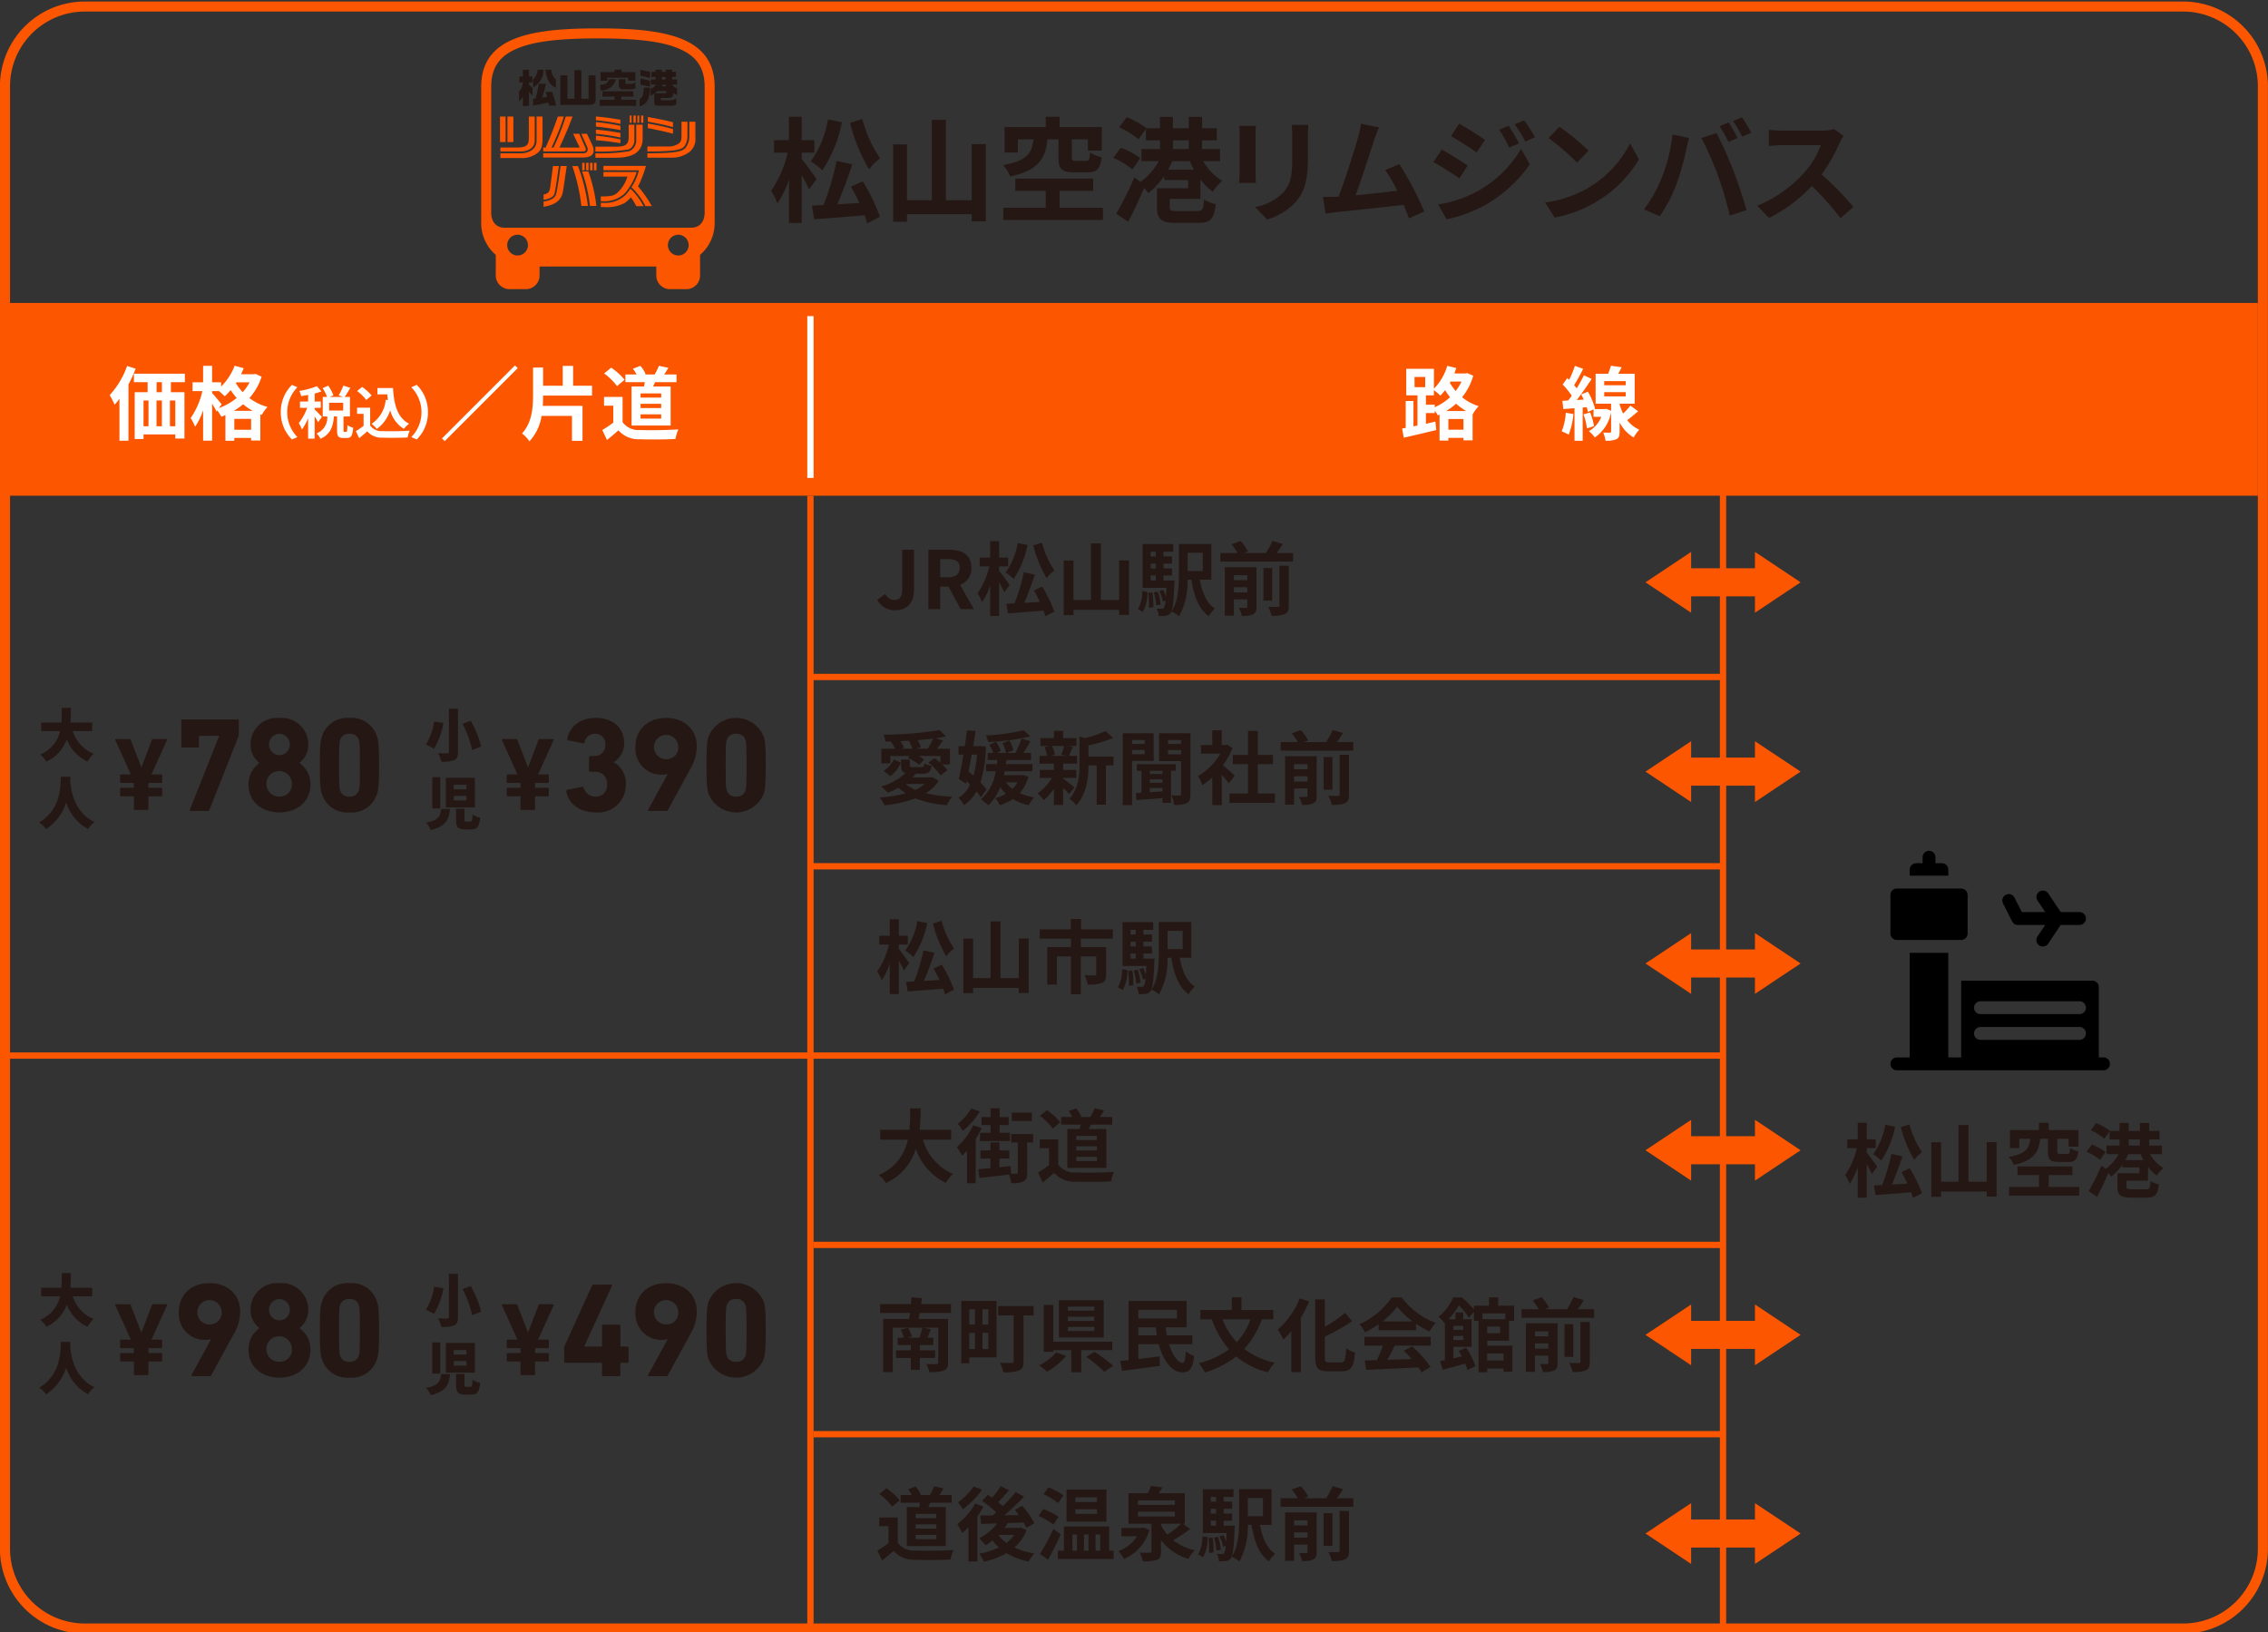 <svg id="layout" xmlns="http://www.w3.org/2000/svg" width="119.592mm" height="86.063mm" viewBox="0 0 339 243.959">
  <rect x="0" y="0" width="339" height="243.959" fill="#333333" stroke="none"/>
  <title>main_aboutpanel_contents01_table_20221101.</title>
  <g>
    <rect x="1.01" y="45.284" width="336.475" height="28.813" fill="#fc5600"/>
    <g>
      <rect id="長方形_1768" data-name="長方形 1768" x="120.666" y="74.097" width="0.941" height="170.09" fill="#fc5600"/>
      <rect id="長方形_1769" data-name="長方形 1769" x="120.666" y="47.251" width="0.941" height="24.185" fill="#fff"/>
    </g>
    <rect id="長方形_1768-2" data-name="長方形 1768" x="257.074" y="72.263" width="0.941" height="171.924" fill="#fc5600"/>
    <g>
      <path d="M20.277,55.113a20.742,20.742,0,0,1-1.079,2.363v8.395H17.855V59.61a9.336,9.336,0,0,1-.732.887,10.778,10.778,0,0,0-.731-1.439,12.459,12.459,0,0,0,2.603-4.354ZM25.543,57.127v1.5h2.026v6.92H26.202v-.611h-4.749v.684H20.134V58.627h1.931V57.127H20.014v-1.271h7.616v1.271Zm-4.09,6.584h.743V59.862h-.743Zm1.942-3.85v3.85h.804V59.862Zm.804-2.735h-.791v1.5h.791Zm2.003,2.735h-.804v3.85h.804Z" fill="#fff"/>
      <path d="M39.102,56.312a8.884,8.884,0,0,1-1.822,3.19,7.944,7.944,0,0,0,2.71,1.331,5.544,5.544,0,0,0-.863,1.188l-.216-.084v3.91H37.531v-.384H35.024v.42H33.693V62.045q-.306.144-.612.252a5.749,5.749,0,0,0-.611-.948l-.108.156a13.056,13.056,0,0,0-.659-1.164v5.529H30.358V61.325a9.583,9.583,0,0,1-1.199,2.459A7.295,7.295,0,0,0,28.5,62.489a11.696,11.696,0,0,0,1.751-4.03H28.788V57.139h1.57v-2.458h1.344v2.458H33.045v.647a8.823,8.823,0,0,0,2.027-3.118l1.355.372q-.18.45-.396.9h1.932l.252-.048ZM32.722,61.001A9.22,9.22,0,0,0,35.372,59.49a11.274,11.274,0,0,1-.899-1.175,8.209,8.209,0,0,1-.888.923,10.229,10.229,0,0,0-.863-.779H31.702v.288c.323.348,1.224,1.416,1.427,1.691Zm5.049.408a8.976,8.976,0,0,1-1.439-.983,9.255,9.255,0,0,1-1.379.983Zm-.239,2.831V62.608H35.024v1.631ZM35.336,57.151l-.084.12a7.46,7.46,0,0,0,1.031,1.343,7.223,7.223,0,0,0,1.02-1.463Z" fill="#fff"/>
      <path d="M41.969,61.61a5.601,5.601,0,0,1,1.675-4.08l.807.357a5.317,5.317,0,0,0,0,7.445l-.807.357A5.601,5.601,0,0,1,41.969,61.61Z" fill="#fff"/>
      <path d="M47.541,63.114a7.486,7.486,0,0,0-.511-.858v3.314h-.978V62.519a7.563,7.563,0,0,1-.926,1.683,4.992,4.992,0,0,0-.468-.96A8.297,8.297,0,0,0,45.917,60.964H44.838v-.943h1.215v-.986c-.356.068-.705.127-1.036.17a3.495,3.495,0,0,0-.281-.773,12.151,12.151,0,0,0,2.635-.706l.672.773a8.728,8.728,0,0,1-1.012.323v1.199h.91v.943H47.03v.247c.229.187.927.926,1.088,1.113Zm4.207,1.445c.127,0,.161-.127.178-1.012a2.625,2.625,0,0,0,.858.383c-.085,1.215-.314,1.538-.926,1.538H51.297c-.756,0-.918-.297-.918-1.181v-2.04h-.467c-.119,1.462-.477,2.652-2.006,3.34a2.94,2.94,0,0,0-.587-.799,2.537,2.537,0,0,0,1.598-2.542h-.68v-2.915h.654a7.552,7.552,0,0,0-.663-1.317l.833-.366a6.486,6.486,0,0,1,.773,1.445l-.544.238h1.998l-.663-.238a9.129,9.129,0,0,0,.696-1.453l1.037.332c-.28.493-.586,1.003-.833,1.36h.782v2.915h-.96V64.278c0,.255.017.281.127.281ZM51.297,60.207H49.198v1.156H51.297Z" fill="#fff"/>
      <path d="M55.33,63.607a2.093,2.093,0,0,0,1.87.833c.994.042,2.907.017,4.037-.068a5.289,5.289,0,0,0-.314,1.02c-1.02.051-2.729.068-3.739.026a2.828,2.828,0,0,1-2.295-.943c-.374.331-.748.663-1.207,1.02l-.493-1.054a12.066,12.066,0,0,0,1.156-.782V61.865h-.978v-.926H55.33Zm-.586-3.816A6.43,6.43,0,0,0,53.376,58.448l.748-.612A6.798,6.798,0,0,1,55.543,59.119Zm3.238.017c-.034-.28-.068-.569-.094-.858H56.41v-.952h2.337c.128,2.405.638,4.454,2.405,5.337a4.495,4.495,0,0,0-.79.773,4.692,4.692,0,0,1-2.04-2.788,5.457,5.457,0,0,1-1.997,2.796,5.577,5.577,0,0,0-.782-.765,4.804,4.804,0,0,0,2.107-3.595Z" fill="#fff"/>
      <path d="M63.962,61.61a5.601,5.601,0,0,1-1.675,4.08l-.807-.357a5.317,5.317,0,0,0,0-7.445l.807-.357A5.601,5.601,0,0,1,63.962,61.61Z" fill="#fff"/>
      <path d="M76.974,54.621l.407.408L66.467,65.943l-.407-.408Z" fill="#fff"/>
      <path d="M81.178,59.13c0,.516-.012,1.02-.048,1.535h5.937v5.229H85.495V62.165H80.95a7.257,7.257,0,0,1-1.812,3.802,4.941,4.941,0,0,0-1.115-1.175c1.487-1.607,1.655-3.814,1.655-5.829V54.932h1.499v2.723h2.938v-2.962h1.547v2.962h2.831v1.475Z" fill="#fff"/>
      <path d="M93.058,63.1a2.952,2.952,0,0,0,2.639,1.176c1.403.06,4.102.024,5.697-.096a7.464,7.464,0,0,0-.444,1.439c-1.438.072-3.85.096-5.276.036a3.989,3.989,0,0,1-3.238-1.331c-.528.468-1.056.936-1.716,1.439l-.695-1.487A15.912,15.912,0,0,0,91.667,63.172V60.641H90.287V59.334h2.771Zm-.827-5.385a9.097,9.097,0,0,0-1.931-1.895l1.055-.863a9.584,9.584,0,0,1,2.003,1.811Zm4.029.06c.048-.216.084-.432.12-.648H93.478V55.976h1.667a4.997,4.997,0,0,0-.552-.863l1.128-.42A4.27,4.27,0,0,1,96.5,55.916l-.144.06h1.499a10.04,10.04,0,0,0,.636-1.295l1.415.3c-.216.36-.432.708-.636.995h1.847v1.151H97.915c-.096.228-.204.444-.3.648h2.627v5.829H94.401V57.775Zm2.566,1.031h-3.082V59.43h3.082Zm0,1.559h-3.082V60.989h3.082Zm0,1.571h-3.082v.636h3.082Z" fill="#fff"/>
    </g>
    <g>
      <path d="M220.209,56.157a9.138,9.138,0,0,1-1.667,3.226,7.708,7.708,0,0,0,2.482,1.332,5.54,5.54,0,0,0-.887,1.199l-.024-.012V65.823h-1.367v-.372h-2.255v.408h-1.319V61.961l-.275.12a4.334,4.334,0,0,0-.444-.684v.348h-1.319V63.341l1.416-.324.132,1.259c-1.68.419-3.502.839-4.857,1.151l-.252-1.368.54-.096V59.934H211.274v3.79l.6-.12V59.095h-1.68V55.125h4.139v2.975a8.14,8.14,0,0,0,1.99-3.418l1.355.335c-.096.264-.191.54-.3.804h1.679l.252-.048Zm-8.767,1.715h1.583v-1.523h-1.596Zm3.01,2.999a8.209,8.209,0,0,0,2.291-1.5,9.403,9.403,0,0,1-.743-1.055,9.89,9.89,0,0,1-.708.828,6.838,6.838,0,0,0-.959-.815V59.095h-1.2v1.403h1.319Zm4.689.563a9.248,9.248,0,0,1-1.499-1.091,9.392,9.392,0,0,1-1.475,1.091Zm-.396,2.794V62.633h-2.255v1.595Zm-1.943-7.196-.096.18a9.8,9.8,0,0,0,.876,1.235,7.492,7.492,0,0,0,.875-1.415Z" fill="#fff"/>
      <path d="M235.178,61.889a11.021,11.021,0,0,1-.708,3.094,5.994,5.994,0,0,0-1.044-.504,8.71,8.71,0,0,0,.612-2.782Zm9.679-.408c-.552.456-1.128.947-1.632,1.319a4.652,4.652,0,0,0,1.799,1.427,6.45,6.45,0,0,0-.839,1.164,5.543,5.543,0,0,1-2.099-2.243v1.367c0,.611-.097.947-.48,1.139a3.61,3.61,0,0,1-1.631.216,4.907,4.907,0,0,0-.336-1.211c.408.012.852.012.983.012.156-.012.192-.048.192-.168V61.625a5.841,5.841,0,0,1-2.435,3.766,5.131,5.131,0,0,0-.888-.948,4.193,4.193,0,0,0,1.858-2.135H238.188V61.194l-.84.384c-.035-.204-.107-.444-.18-.708l-.6.048v4.965h-1.223V61.014l-1.668.132-.144-1.235.863-.048c.181-.216.36-.456.54-.708a11.062,11.062,0,0,0-1.367-1.679l.695-.959c.084.084.18.167.276.251a14.727,14.727,0,0,0,.863-2.075l1.235.432a27.092,27.092,0,0,1-1.355,2.447,5.948,5.948,0,0,1,.384.468,19.212,19.212,0,0,0,1.079-1.943l1.164.54c-.66,1.008-1.476,2.195-2.231,3.154l1.044-.06c-.12-.264-.252-.527-.384-.768l1.007-.419a10.454,10.454,0,0,1,1.068,2.542l-.133.06h1.596l.216-.036.72.288V60.342h-2.315V55.868h1.871a9.536,9.536,0,0,0,.42-1.199l1.607.228c-.168.335-.348.671-.528.971h2.471v4.474h-2.254V60.45a8.425,8.425,0,0,0,.527,1.367,11.925,11.925,0,0,0,1.092-1.187Zm-7.185.167a8.783,8.783,0,0,1,.588,2.051l-1.056.335a8.871,8.871,0,0,0-.527-2.087Zm2.111-4.065h3.214V56.972h-3.214Zm0,1.667h3.214V58.615h-3.214Z" fill="#fff"/>
    </g>
    <g>
      <path d="M131.118,89.658l1.224-.899a1.495,1.495,0,0,0,1.319.923c.779,0,1.188-.42,1.188-1.643V82.175h1.774v6.009c0,1.667-.839,3.034-2.746,3.034A2.93,2.93,0,0,1,131.118,89.658Z" fill="#251814"/>
      <path d="M143.595,91.05,141.772,87.692h-1.235v3.358h-1.774v-8.875H141.856c1.859,0,3.334.647,3.334,2.687a2.541,2.541,0,0,1-1.69,2.555l2.074,3.634Zm-3.059-4.761H141.688c1.14,0,1.764-.48,1.764-1.427,0-.959-.624-1.283-1.764-1.283h-1.151Z" fill="#251814"/>
      <path d="M150.112,88.543c-.168-.384-.468-.959-.768-1.499v5.037h-1.344V87.511a10.166,10.166,0,0,1-1.211,2.507,6.464,6.464,0,0,0-.672-1.319,11.796,11.796,0,0,0,1.751-4.03H146.43V83.35h1.57v-2.458h1.344v2.458H150.687v1.319h-1.343v.66c.348.419,1.355,1.787,1.571,2.123Zm3.478-7.076a14.27,14.27,0,0,1-2.074,5.073,7.499,7.499,0,0,0-1.212-.96,10.586,10.586,0,0,0,1.812-4.413Zm2.184,6.212a20.47,20.47,0,0,1,1.822,3.742l-1.354.696a6.988,6.988,0,0,0-.276-.852c-1.895.168-3.861.324-5.301.42l-.24-1.439c.36-.012.768-.036,1.224-.06a29.351,29.351,0,0,0,1.379-4.653l1.655.372c-.468,1.391-1.043,2.974-1.583,4.209.743-.048,1.535-.096,2.326-.144-.275-.587-.587-1.175-.887-1.703Zm-.036-6.561a13.436,13.436,0,0,0,1.871,4.15,5.639,5.639,0,0,0-1.164,1.163,18.41,18.41,0,0,1-2.003-4.905Z" fill="#251814"/>
      <path d="M168.756,83.77v8.144h-1.487v-.756h-6.812V91.949h-1.463V83.794h1.463V89.682h2.603V81.215h1.487V89.682h2.723V83.77Z" fill="#251814"/>
      <path d="M170.094,91.074a5.612,5.612,0,0,0,.636-2.723l.791.144a6.06,6.06,0,0,1-.695,2.975Zm5.469-4.306s-.012.324-.024.48c-.12,2.878-.264,4.018-.552,4.377a1.011,1.011,0,0,1-.719.42,5.825,5.825,0,0,1-1.08.036,2.953,2.953,0,0,0-.3-1.115,6.838,6.838,0,0,0,.756.036.337.337,0,0,0,.323-.144,2.625,2.625,0,0,0,.24-1.08l-.372.144a6.558,6.558,0,0,0-.552-1.559l.576-.192a8.852,8.852,0,0,1,.408.972c.023-.36.048-.78.071-1.271h-3.55V81.323h4.581v1.151h-1.463v.695h1.271v1.08h-1.271v.708h1.271v1.067h-1.271v.744ZM172.252,88.555a11.83,11.83,0,0,1,.132,2.207l-.659.083a14.177,14.177,0,0,0-.084-2.219Zm-.264-6.081v.695h.768v-.695Zm.768,1.775h-.768v.708h.768Zm-.768,2.519h.768v-.744h-.768Zm1.079,1.667a9.591,9.591,0,0,1,.408,1.931l-.636.12a9.8,9.8,0,0,0-.372-1.943Zm6.261-1.787c.348,1.895,1.02,3.514,2.267,4.317a4.745,4.745,0,0,0-.923,1.151c-1.512-1.091-2.207-3.022-2.603-5.469h-.564a10.604,10.604,0,0,1-1.259,5.469,5.207,5.207,0,0,0-1.14-.708c1.02-1.523,1.104-3.754,1.104-5.493V81.311h4.857v5.337Zm-1.811-4.018v2.723H179.773V82.63Z" fill="#251814"/>
      <path d="M193.272,82.666v1.283H182.417V82.666h2.555a8.022,8.022,0,0,0-.899-1.319l1.355-.468a6.635,6.635,0,0,1,1.115,1.559l-.66.228h3.335a13.534,13.534,0,0,0,.983-1.811l1.547.456c-.288.468-.611.936-.911,1.355ZM187.815,90.678c0,.611-.12.947-.528,1.151a3.766,3.766,0,0,1-1.667.228,4.918,4.918,0,0,0-.455-1.211c.443.024.923.024,1.079.012.144,0,.191-.048.191-.192V89.598h-2.003v2.423h-1.354V84.777H187.815Zm-3.383-4.702V86.72h2.003v-.744Zm2.003,2.579v-.78h-2.003V88.555Zm3.719,1.235h-1.308V84.897h1.308Zm1.079-5.229h1.403v5.96c0,.708-.132,1.056-.612,1.283a4.699,4.699,0,0,1-1.967.24,4.978,4.978,0,0,0-.516-1.343c.612.024,1.235.024,1.439.012.192,0,.252-.048.252-.216Z" fill="#251814"/>
    </g>
    <g>
      <path d="M140.292,116.728a6.025,6.025,0,0,1-1.895,1.835,20.91,20.91,0,0,0,3.934.528,5.871,5.871,0,0,0-.815,1.271,16.588,16.588,0,0,1-4.689-1.019,18.61,18.61,0,0,1-4.617,1.031,5.811,5.811,0,0,0-.731-1.175,19.819,19.819,0,0,0,3.897-.612,6.833,6.833,0,0,1-1.079-.839,13.697,13.697,0,0,1-1.596.755,9.195,9.195,0,0,0-.983-.947,8.881,8.881,0,0,0,3.634-2.003c-.527-.144-.671-.504-.671-1.188v-.828h1.307v.828c0,.276.084.3.48.3h1.259c.3,0,.384-.072.42-.563a3.762,3.762,0,0,0,1.092.372c-.132.924-.468,1.175-1.355,1.175h-1.104l.072.024a6.548,6.548,0,0,1-.468.527h2.782l.24-.036Zm-7.208-2.626H131.73v-2.183h2.062a6.551,6.551,0,0,0-.611-1.031l.132-.06c-.324.012-.648.024-.972.024a3.752,3.752,0,0,0-.276-1.031,56.694,56.694,0,0,0,8.396-.684l.948.947c-.48.096-.984.18-1.535.264l1.079.336c-.3.432-.612.863-.899,1.235h1.931v2.351h-1.151a5.278,5.278,0,0,1,.768.863l-1.02.768a9.07,9.07,0,0,0-1.835-1.919l.96-.671c.275.204.575.456.863.708V113.01h-3.263a4.793,4.793,0,0,1,.815.527l-.719.792a7.137,7.137,0,0,0-1.703-1.032l.264-.288h-2.879Zm-1.02,1.115a3.763,3.763,0,0,0,1.523-1.691l1.067.456a4.482,4.482,0,0,1-1.607,2.039Zm4.306-3.298a5.306,5.306,0,0,0-.552-1.199q-.611.036-1.223.072a3.514,3.514,0,0,1,.516.971l-.36.156Zm-1.02,5.265a6.165,6.165,0,0,0,1.5.875,5.935,5.935,0,0,0,1.367-.875Zm3.299-5.265a12.337,12.337,0,0,0,.827-1.523c-.731.096-1.511.168-2.314.24a4.134,4.134,0,0,1,.479,1.043l-.636.24Z" fill="#251814"/>
      <path d="M146.596,119.175a7.495,7.495,0,0,0-.636-.864,5.747,5.747,0,0,1-1.883,2.051,5.083,5.083,0,0,0-.815-1.115,4.267,4.267,0,0,0,1.738-1.967c-.18-.168-.348-.336-.527-.504l-.084.372-1.079-.708c.216-.959.468-2.279.695-3.634H143.274v-1.271h.936c.12-.827.239-1.643.323-2.375l1.296.096c-.108.719-.229,1.487-.36,2.278h.864l.228-.024.804.072a18.927,18.927,0,0,1-.815,5.373,7.968,7.968,0,0,1,.899,1.091Zm-1.355-6.369c-.144.864-.312,1.715-.468,2.519.24.192.479.408.731.624a15.922,15.922,0,0,0,.528-3.143Zm8.479,3.286a6.015,6.015,0,0,1-1.296,2.459,8.214,8.214,0,0,0,2.171.647,4.714,4.714,0,0,0-.839,1.163,8.062,8.062,0,0,1-2.351-.911,7.702,7.702,0,0,1-1.955.911,4.825,4.825,0,0,0-.696-1.067,6.223,6.223,0,0,0,1.596-.635,6.649,6.649,0,0,1-.852-.984,7.255,7.255,0,0,1-1.775,2.699,8.587,8.587,0,0,0-1.115-.888,6.835,6.835,0,0,0,2.219-4.197h-1.451v-1.08h1.631c.024-.192.048-.396.072-.6h-1.451v-1.067h.827a4.965,4.965,0,0,0-.587-1.224l1.007-.432a4.796,4.796,0,0,1,.708,1.391l-.588.264h1.379a5.464,5.464,0,0,0-.516-1.463l1.008-.396a4.638,4.638,0,0,1,.588,1.463l-.983.396h1.307a16.361,16.361,0,0,0,.924-2.159l1.319.432c-.348.587-.72,1.223-1.044,1.727h1.14v1.067h-3.67c-.024.204-.06.408-.084.6h3.97v1.08h-4.149c-.036.192-.084.384-.12.576H152.689l.228-.036Zm.288-6.021a32.388,32.388,0,0,1-6.309.839,3.832,3.832,0,0,0-.336-.983,30.026,30.026,0,0,0,5.648-.768Zm-3.646,6.872a4.663,4.663,0,0,0,.972.972,4.118,4.118,0,0,0,.731-.972Z" fill="#251814"/>
      <path d="M158.908,116.38c.432.3,1.428,1.091,1.703,1.307l-.827,1.02a11.393,11.393,0,0,0-.876-.936V120.326h-1.379v-2.411a8.486,8.486,0,0,1-1.523,1.691,5.256,5.256,0,0,0-.924-1.007,7.862,7.862,0,0,0,2.159-2.315H155.417v-1.199h2.111v-.923h-2.147v-1.175h1.104a5.392,5.392,0,0,0-.359-1.319l.731-.168h-1.344v-1.164h2.016v-1.091h1.379v1.091H160.899v1.164H159.664l.695.132c-.216.516-.407.996-.575,1.355h1.211v1.175h-2.087v.923h1.979V116.284h-1.979Zm-1.655-4.881a4.719,4.719,0,0,1,.408,1.319l-.6.168h2.351l-.792-.168a9.018,9.018,0,0,0,.444-1.319Zm9.188,2.915h-1.14v5.865h-1.379v-5.865h-1.224c-.012,1.787-.264,4.317-1.847,5.96a3.294,3.294,0,0,0-1.02-.971c1.379-1.463,1.522-3.502,1.522-5.157v-4.162l.84.24a13.999,13.999,0,0,0,3.047-1.056l1.139,1.043a19.447,19.447,0,0,1-3.682,1.104v1.679H166.44Z" fill="#251814"/>
      <path d="M169.216,113.741v6.608h-1.391v-10.746h4.617v4.138Zm0-3.13v.588h1.884v-.588Zm1.884,2.123v-.624h-1.884v.624Zm3.934,2.482v4.797h-1.283v-.708c-1.428.108-2.831.204-3.898.3l-.06-1.067.827-.048v-3.274h-.707v-.983h5.841v.983Zm-1.283,0H171.868v.48h1.883Zm0,1.271H171.868v.516h1.883Zm-1.883,1.931c.6-.036,1.235-.072,1.883-.12v-.516H171.868Zm6.068.276c0,.708-.12,1.116-.54,1.343a4.009,4.009,0,0,1-1.895.276,5.055,5.055,0,0,0-.42-1.415c.504.024,1.043.024,1.224.012.168,0,.228-.06.228-.24V113.765h-3.298v-4.162h4.701Zm-3.347-8.083v.588h1.943v-.588Zm1.943,2.147v-.647h-1.943v.647Z" fill="#251814"/>
      <path d="M183.687,117.088c-.252-.336-.659-.815-1.067-1.259v4.521h-1.415v-4.138a9.909,9.909,0,0,1-1.487,1.151,5.691,5.691,0,0,0-.672-1.355,9.015,9.015,0,0,0,3.358-3.358h-2.902V111.367h1.703v-2.207h1.415v2.207h.54l.252-.06.804.516a11.678,11.678,0,0,1-1.415,2.566c.575.468,1.499,1.295,1.751,1.535Zm6.872,1.523v1.392H183.771v-1.392h2.771V114.221h-2.278v-1.379h2.278v-3.586h1.464v3.586H190.272v1.379h-2.267v4.39Z" fill="#251814"/>
      <path d="M202.272,110.923v1.283H191.417v-1.283h2.555a8.022,8.022,0,0,0-.899-1.319l1.355-.468a6.636,6.636,0,0,1,1.115,1.559l-.66.228h3.335a13.535,13.535,0,0,0,.983-1.811l1.547.456c-.288.468-.611.936-.911,1.355Zm-5.457,8.012c0,.611-.12.947-.528,1.151a3.766,3.766,0,0,1-1.667.228,4.918,4.918,0,0,0-.455-1.211c.443.024.923.024,1.079.012.144,0,.191-.048.191-.192v-1.067h-2.003v2.423h-1.354V113.034H196.815Zm-3.383-4.702v.744h2.003v-.744Zm2.003,2.579V116.032h-2.003v.78Zm3.719,1.235h-1.308v-4.894h1.308Zm1.079-5.229h1.403v5.96c0,.708-.132,1.056-.612,1.283a4.699,4.699,0,0,1-1.967.24,4.978,4.978,0,0,0-.516-1.343c.612.024,1.235.024,1.439.012.192,0,.252-.048.252-.216Z" fill="#251814"/>
    </g>
    <g>
      <path d="M135.112,145.057c-.168-.384-.468-.959-.768-1.499v5.037h-1.344v-4.569a10.166,10.166,0,0,1-1.211,2.507,6.476,6.476,0,0,0-.672-1.319,11.794,11.794,0,0,0,1.751-4.029H131.43v-1.319h1.57v-2.459h1.344v2.459H135.687v1.319h-1.343v.659c.348.42,1.355,1.787,1.571,2.123Zm3.478-7.075a14.274,14.274,0,0,1-2.074,5.073,7.472,7.472,0,0,0-1.212-.96,10.588,10.588,0,0,0,1.812-4.413Zm2.184,6.212a20.458,20.458,0,0,1,1.822,3.742l-1.354.695a7.015,7.015,0,0,0-.276-.852c-1.895.168-3.861.324-5.301.42l-.24-1.439c.36-.012.768-.035,1.224-.06a29.366,29.366,0,0,0,1.379-4.653l1.655.372c-.468,1.391-1.043,2.974-1.583,4.209.743-.048,1.535-.096,2.326-.144-.275-.588-.587-1.176-.887-1.703Zm-.036-6.561a13.439,13.439,0,0,0,1.871,4.15,5.639,5.639,0,0,0-1.164,1.163,18.417,18.417,0,0,1-2.003-4.905Z" fill="#251814"/>
      <path d="M153.756,140.284V148.428h-1.487v-.756h-6.812v.791h-1.463v-8.155h1.463v5.889h2.603v-8.467h1.487v8.467h2.723v-5.912Z" fill="#251814"/>
      <path d="M161.558,140.308v1.26h3.778v4.054c0,.684-.145,1.091-.636,1.307a5.721,5.721,0,0,1-2.123.24,5.094,5.094,0,0,0-.479-1.403c.6.024,1.308.024,1.499.024.192,0,.252-.061.252-.192v-2.639h-2.291v5.661h-1.487v-5.661h-2.099v4.21h-1.439v-5.601h3.538v-1.26h-4.665v-1.392h4.653v-1.559h1.523v1.559h4.761v1.392Z" fill="#251814"/>
      <path d="M167.094,147.588a5.612,5.612,0,0,0,.636-2.723l.791.144a6.057,6.057,0,0,1-.695,2.975Zm5.469-4.306s-.012.323-.024.479c-.12,2.879-.264,4.018-.552,4.378a1.014,1.014,0,0,1-.719.42,5.789,5.789,0,0,1-1.08.035,2.953,2.953,0,0,0-.3-1.115,6.838,6.838,0,0,0,.756.036.336.336,0,0,0,.323-.144,2.626,2.626,0,0,0,.24-1.08l-.372.145a6.568,6.568,0,0,0-.552-1.56l.576-.191a8.852,8.852,0,0,1,.408.972c.023-.36.048-.78.071-1.271h-3.55v-6.549h4.581v1.151h-1.463v.695h1.271v1.08h-1.271v.707h1.271v1.067h-1.271v.744Zm-3.311,1.787a11.828,11.828,0,0,1,.132,2.207l-.659.083a14.177,14.177,0,0,0-.084-2.219Zm-.264-6.081v.695h.768v-.695Zm.768,1.775h-.768v.707h.768Zm-.768,2.519h.768v-.744h-.768Zm1.079,1.667a9.586,9.586,0,0,1,.408,1.931l-.636.12a9.806,9.806,0,0,0-.372-1.943Zm6.261-1.787c.348,1.895,1.02,3.514,2.267,4.317a4.754,4.754,0,0,0-.923,1.151c-1.512-1.091-2.207-3.022-2.603-5.469h-.564a10.601,10.601,0,0,1-1.259,5.469,5.205,5.205,0,0,0-1.14-.707c1.02-1.523,1.104-3.754,1.104-5.493v-4.605h4.857v5.337Zm-1.811-4.018v2.723H176.773V139.145Z" fill="#251814"/>
    </g>
    <g>
      <path d="M137.954,170.352a8.002,8.002,0,0,0,4.486,5.133,5.711,5.711,0,0,0-1.056,1.344,8.947,8.947,0,0,1-4.498-5.085,8.253,8.253,0,0,1-4.485,5.097,4.22,4.22,0,0,0-1.067-1.211,7.19,7.19,0,0,0,4.354-5.277h-4.125v-1.476h4.365c.12-1.127.108-2.219.12-3.202H137.606c-.012.983-.023,2.087-.144,3.202h4.714v1.476Z" fill="#251814"/>
      <path d="M146.728,168.625a13.89,13.89,0,0,1-.888,1.643v6.597h-1.308V172.007a8.95,8.95,0,0,1-.731.756,7.956,7.956,0,0,0-.779-1.308,9.473,9.473,0,0,0,2.435-3.263Zm-.264-2.483a11.62,11.62,0,0,1-2.555,2.891,9.431,9.431,0,0,0-.744-1.067,8.044,8.044,0,0,0,2.016-2.291Zm7.963,4.642h-.899v4.498c0,.695-.096,1.079-.539,1.319a4.064,4.064,0,0,1-1.835.251,6.411,6.411,0,0,0-.336-1.283c-1.571.192-3.215.372-4.438.504l-.145-1.307c.516-.036,1.14-.097,1.812-.156v-1.428h-1.487v-1.223h1.487v-1.188h1.343v1.188h1.476v1.223h-1.476v1.296c.552-.061,1.115-.12,1.68-.18l.036,1.139c.371,0,.684.013.815,0,.155,0,.203-.036.203-.18v-4.474h-.971V169.512h3.273Zm-6.368-2.614h-1.355v-1.188h1.355v-1.319h1.355v1.319H150.77v1.188h-1.355v1.163h1.535v1.235H146.476V169.332h1.583Zm6.177-.612h-2.998v-1.247h2.998Z" fill="#251814"/>
      <path d="M158.188,174.081a2.951,2.951,0,0,0,2.639,1.176c1.403.06,4.102.024,5.697-.096a7.464,7.464,0,0,0-.444,1.439c-1.438.071-3.85.096-5.276.035A3.988,3.988,0,0,1,157.565,175.305c-.528.468-1.056.936-1.716,1.439l-.695-1.487a15.758,15.758,0,0,0,1.644-1.104v-2.53H155.417V170.316H158.188Zm-.827-5.385a9.096,9.096,0,0,0-1.931-1.895l1.055-.863a9.57,9.57,0,0,1,2.003,1.811Zm4.029.061c.048-.216.084-.433.12-.648h-2.902V166.957h1.667a5.015,5.015,0,0,0-.552-.863l1.128-.42a4.279,4.279,0,0,1,.779,1.224l-.144.06h1.499a10.011,10.011,0,0,0,.636-1.295l1.415.3c-.216.36-.432.708-.636.995h1.847v1.151h-3.202c-.096.229-.204.444-.3.648h2.627v5.828h-5.841V168.757Zm2.566,1.031h-3.082v.623h3.082Zm0,1.559h-3.082v.624h3.082Zm0,1.571h-3.082v.636h3.082Z" fill="#251814"/>
    </g>
    <g>
      <path d="M137.474,196.246c-.048.324-.107.611-.168.899h4.402v6.513c0,.695-.168,1.02-.66,1.224a6.452,6.452,0,0,1-2.146.203,4.682,4.682,0,0,0-.456-1.211c.576.036,1.331.036,1.511.024.217,0,.276-.061.276-.252v-5.193h-2.291l1.199.239c-.168.444-.336.876-.503,1.26h.875v1.104h-2.026v.779h2.29v1.151h-2.29V204.762h-1.344V202.987h-2.219v-1.151h2.219v-.779h-1.967v-1.104h.924a9.027,9.027,0,0,0-.468-1.211l1.127-.276a7.265,7.265,0,0,1,.54,1.308l-.636.18h1.751a11.325,11.325,0,0,0,.456-1.499h-4.426v6.632h-1.439v-7.939h3.886c.048-.288.096-.575.132-.899h-4.474v-1.331h4.618c.023-.36.048-.695.06-1.008l1.583.145c-.036.275-.084.575-.12.863h4.462v1.331Z" fill="#251814"/>
      <path d="M148.959,202.891h-4.077v.899h-1.2v-9.331h5.277Zm-4.077-7.185v2.291h.852v-2.291Zm0,5.938h.852V199.221h-.852Zm2.842-5.938h-.875v2.291h.875Zm0,5.938V199.221h-.875v2.423Zm6.776-5.014h-1.511v6.836c0,.78-.168,1.164-.684,1.392a6.037,6.037,0,0,1-2.352.264,5.687,5.687,0,0,0-.479-1.427c.684.036,1.512.023,1.728.023.228,0,.312-.071.312-.275v-6.812h-2.314v-1.403h5.301Z" fill="#251814"/>
      <path d="M159.376,202.699a11.896,11.896,0,0,1-2.878,2.339,11.999,11.999,0,0,0-1.164-.959,8.509,8.509,0,0,0,2.555-1.932Zm2.243-.887v3.31h-1.5v-3.31h-2.674v.251h-1.439v-7.004h1.439V200.552h8.803v1.26Zm3.357-1.884H158.272v-5.589h6.704Zm-1.403-4.617h-3.957v.6h3.957Zm0,1.512h-3.957v.623h3.957Zm0,1.522h-3.957v.612h3.957Zm.024,3.706a25.232,25.232,0,0,1,2.795,2.111l-1.319.888a24.576,24.576,0,0,0-2.699-2.231Z" fill="#251814"/>
      <path d="M174.734,200.924c.516,1.631,1.343,2.794,2.039,2.782.275,0,.407-.504.468-1.715a3.706,3.706,0,0,0,1.235.684c-.204,2.015-.708,2.458-1.787,2.458-1.56-.012-2.831-1.786-3.49-4.209h-3.047v2.219c1.02-.132,2.123-.264,3.179-.396l.048,1.415c-1.979.275-4.102.552-5.661.755l-.287-1.486c.371-.036.803-.072,1.259-.133v-8.839h8.671v3.946h-3.118c.036.407.084.804.156,1.188h3.813v1.331Zm-4.582-5.134v1.296h5.757v-1.296Zm2.759,3.803q-.089-.576-.144-1.188h-2.615v1.188Z" fill="#251814"/>
      <path d="M188.605,197.206a13.11,13.11,0,0,1-2.627,4.425,11.526,11.526,0,0,0,4.569,2.063,7.249,7.249,0,0,0-1.02,1.427,11.631,11.631,0,0,1-4.749-2.362,14.243,14.243,0,0,1-4.678,2.398,8.074,8.074,0,0,0-.899-1.392,12.617,12.617,0,0,0,4.485-2.074,14.213,14.213,0,0,1-2.555-4.485H179.417v-1.392h4.701v-1.895h1.452v1.895h4.761v1.392Zm-5.877,0a10.362,10.362,0,0,0,2.135,3.418,10.541,10.541,0,0,0,2.062-3.418Z" fill="#251814"/>
      <path d="M195.687,194.543a19.367,19.367,0,0,1-1.247,2.423v8.132h-1.427v-6.117a13.659,13.659,0,0,1-1.188,1.271,10.421,10.421,0,0,0-.828-1.511,12.39,12.39,0,0,0,3.274-4.666Zm4.762,9.104c.575,0,.672-.408.768-2.1a4.12,4.12,0,0,0,1.319.612c-.168,2.062-.54,2.818-1.955,2.818h-2.051c-1.511,0-1.943-.479-1.943-2.171v-8.575h1.439v4.102a20.382,20.382,0,0,0,3.022-2.099l1.056,1.247a28.956,28.956,0,0,1-4.078,2.314v3.022c0,.708.084.828.66.828Z" fill="#251814"/>
      <path d="M206.056,197.949a13.848,13.848,0,0,1-2.026,1.199,5.572,5.572,0,0,0-.84-1.199,11.838,11.838,0,0,0,4.846-4.018H209.522a10.978,10.978,0,0,0,5.073,3.802,7.422,7.422,0,0,0-.923,1.308,14.542,14.542,0,0,1-2.016-1.164v.948h-5.601Zm-2.123,1.871h9.919v1.319h-5.373c-.348.707-.744,1.451-1.104,2.123,1.151-.036,2.387-.084,3.61-.132a14.199,14.199,0,0,0-1.176-1.224l1.26-.66a16.127,16.127,0,0,1,2.746,3.083l-1.331.803a6.453,6.453,0,0,0-.479-.743c-2.819.156-5.781.276-7.82.372l-.191-1.392,1.811-.06a23.048,23.048,0,0,0,.912-2.171h-2.783Zm7.208-2.303a11.696,11.696,0,0,1-2.303-2.219,10.917,10.917,0,0,1-2.194,2.219Z" fill="#251814"/>
      <path d="M222.29,200.408v.743h3.767v3.898h-1.319v-.48h-2.447v.552h-1.295v-7.699h-.684v-1.332l-.768.888a8.594,8.594,0,0,0-1.487-1.847,10.111,10.111,0,0,1-1.547,2.051h1.043v-.995h1.164v.995h1.247v4.138h-2.723v1.728c.408-.097.84-.192,1.271-.3q-.234-.432-.468-.828l1.115-.479a11.306,11.306,0,0,1,1.379,2.782l-1.211.552a8.181,8.181,0,0,0-.324-.959c-1.188.348-2.398.684-3.37.935l-.384-1.307c.216-.036.456-.084.72-.132v-5.625l-.084.072a3.763,3.763,0,0,0-.875-.924,7.397,7.397,0,0,0,2.194-2.902h1.283a10.429,10.429,0,0,1,1.823,1.811v-.575h2.255v-1.247h1.367v1.247h2.387v2.255h-.768v2.986Zm-5.049-2.219v.587h1.476v-.587Zm1.476,2.11v-.611h-1.476v.611Zm2.866-3.97v.852h3.418v-.852Zm2.65,1.967h-1.943v.983h1.943Zm-1.943,4.03v1.043h2.447v-1.043Z" fill="#251814"/>
      <path d="M238.272,195.695v1.283H227.417V195.695h2.555a8.043,8.043,0,0,0-.899-1.319l1.355-.468a6.638,6.638,0,0,1,1.115,1.56l-.66.228h3.335a13.529,13.529,0,0,0,.983-1.811l1.547.455c-.288.468-.611.936-.911,1.355Zm-5.457,8.012c0,.611-.12.947-.528,1.151a3.759,3.759,0,0,1-1.667.228,4.921,4.921,0,0,0-.455-1.211c.443.024.923.024,1.079.012.144,0,.191-.048.191-.191v-1.067h-2.003v2.423h-1.354v-7.244H232.815Zm-3.383-4.701v.743h2.003v-.743Zm2.003,2.578v-.779h-2.003v.779Zm3.719,1.235h-1.308v-4.894h1.308Zm1.079-5.229h1.403v5.96c0,.708-.132,1.056-.612,1.283a4.691,4.691,0,0,1-1.967.24,4.968,4.968,0,0,0-.516-1.343c.612.023,1.235.023,1.439.012.192,0,.252-.048.252-.216Z" fill="#251814"/>
    </g>
    <g>
      <path d="M134.188,230.596a2.951,2.951,0,0,0,2.639,1.176c1.403.06,4.102.024,5.697-.096a7.464,7.464,0,0,0-.444,1.439c-1.438.071-3.85.096-5.276.035a3.988,3.988,0,0,1-3.238-1.331c-.528.468-1.056.936-1.716,1.439l-.695-1.487a15.758,15.758,0,0,0,1.644-1.104V228.138H131.417v-1.308H134.188Zm-.827-5.385a9.096,9.096,0,0,0-1.931-1.895l1.055-.863a9.57,9.57,0,0,1,2.003,1.811Zm4.029.061c.048-.216.084-.433.12-.648h-2.902V223.472h1.667a5.015,5.015,0,0,0-.552-.863l1.128-.42a4.279,4.279,0,0,1,.779,1.224l-.144.06h1.499a10.011,10.011,0,0,0,.636-1.295l1.415.3c-.216.36-.432.708-.636.995h1.847v1.151h-3.202c-.096.229-.204.444-.3.648h2.627v5.828h-5.841v-5.828Zm2.566,1.031h-3.082v.623h3.082Zm0,1.559h-3.082v.624h3.082Zm0,1.571h-3.082v.636h3.082Z" fill="#251814"/>
      <path d="M147.003,225.211a15.997,15.997,0,0,1-.911,1.451v6.74h-1.331V228.27a10.713,10.713,0,0,1-.936.888,8.572,8.572,0,0,0-.744-1.331,10.066,10.066,0,0,0,2.675-3.083Zm-.203-2.53a14.736,14.736,0,0,1-2.867,2.926,10.982,10.982,0,0,0-.743-1.043,10.01,10.01,0,0,0,2.351-2.375Zm6.644,6.045a6.549,6.549,0,0,1-1.822,2.59,10.738,10.738,0,0,0,2.986.876,5.323,5.323,0,0,0-.852,1.224,9.714,9.714,0,0,1-3.311-1.26,11.7,11.7,0,0,1-3.395,1.283,4.626,4.626,0,0,0-.684-1.211,10.385,10.385,0,0,0,2.951-.936,6.556,6.556,0,0,1-.948-1.044,11.498,11.498,0,0,1-1.079.744,8.21,8.21,0,0,0-.924-1.056,7.747,7.747,0,0,0,2.675-2.219l-2.398.072-.12-1.26c.54,0,1.163,0,1.847-.012.168-.145.349-.3.516-.456a13.604,13.604,0,0,0-2.11-1.703l.852-.923c.204.132.432.275.659.432a12.483,12.483,0,0,0,1.284-1.739l1.234.636c-.516.623-1.103,1.271-1.606,1.774a9.03,9.03,0,0,1,.684.601,21.62,21.62,0,0,0,1.931-2.123l1.26.695a38.654,38.654,0,0,1-2.938,2.782l2.146-.036c-.191-.275-.396-.527-.6-.768l1.104-.611a11.836,11.836,0,0,1,1.823,2.627l-1.199.671a7.099,7.099,0,0,0-.396-.791c-.791.036-1.606.06-2.387.084-.144.239-.3.479-.468.707h2.171l.229-.048Zm-4.197.731a5.467,5.467,0,0,0,1.188,1.163,5.356,5.356,0,0,0,1.151-1.176h-2.327Z" fill="#251814"/>
      <path d="M157.457,227.886a11.625,11.625,0,0,0-2.23-1.295l.72-1.032a11.579,11.579,0,0,1,2.278,1.176Zm1.079,1.487c-.563,1.247-1.235,2.614-1.871,3.766l-1.223-.852a34.062,34.062,0,0,0,2.026-3.777Zm-.384-4.701a11.289,11.289,0,0,0-2.194-1.344l.768-1.008a12.231,12.231,0,0,1,2.242,1.188Zm8.312,7.124v1.235h-8.335v-1.235h.899V228.174h6.764v3.622Zm-1.079-4.342h-5.973v-4.798h5.973Zm-5.085,4.342h.671v-2.423h-.671Zm3.67-7.976H160.743v.695h3.227Zm0,1.774H160.743v.696h3.227Zm-1.943,3.778v2.423h.672v-2.423Zm1.728,0v2.423h.695v-2.423Z" fill="#251814"/>
      <path d="M171.807,228.69a6.679,6.679,0,0,1-3.813,4.342,5.474,5.474,0,0,0-.815-1.176,5.558,5.558,0,0,0,2.758-2.219h-2.314v-1.247h3.046l.24-.061Zm6.081-.132a23.731,23.731,0,0,1-2.531,1.667,7.935,7.935,0,0,0,3.202,1.499,6.46,6.46,0,0,0-.923,1.283,7.825,7.825,0,0,1-4.102-2.795V231.928c0,.695-.132,1.031-.636,1.235a5.913,5.913,0,0,1-2.087.216,4.928,4.928,0,0,0-.456-1.296c.6.024,1.308.024,1.487.013.216,0,.264-.036.264-.204v-4.138h-3.43v-4.558h2.902a8.284,8.284,0,0,0,.468-1.104l1.703.24c-.18.3-.372.6-.552.863h3.897v4.558h-.275Zm-7.796-3.61h5.517v-.672h-5.517Zm0,1.728h5.517v-.708h-5.517Zm3.442,1.271a6.633,6.633,0,0,0,.947,1.439,16.581,16.581,0,0,0,2.087-1.631h-3.034Z" fill="#251814"/>
      <path d="M179.094,232.36A5.612,5.612,0,0,0,179.73,229.637l.791.144a6.057,6.057,0,0,1-.695,2.975ZM184.563,228.054s-.012.323-.024.479c-.12,2.879-.264,4.018-.552,4.378a1.014,1.014,0,0,1-.719.42,5.79,5.79,0,0,1-1.08.035,2.953,2.953,0,0,0-.3-1.115,6.836,6.836,0,0,0,.756.036.336.336,0,0,0,.323-.144,2.626,2.626,0,0,0,.24-1.08l-.372.145a6.568,6.568,0,0,0-.552-1.56l.576-.191a8.852,8.852,0,0,1,.408.972c.023-.36.048-.78.071-1.271h-3.55v-6.549h4.581V223.76h-1.463v.695h1.271v1.08h-1.271v.707h1.271v1.067h-1.271v.744Zm-3.311,1.787a11.827,11.827,0,0,1,.132,2.207l-.659.083a14.177,14.177,0,0,0-.084-2.219Zm-.264-6.081v.695h.768V223.76Zm.768,1.775h-.768v.707h.768Zm-.768,2.519h.768v-.744h-.768Zm1.079,1.667a9.586,9.586,0,0,1,.408,1.931l-.636.12a9.806,9.806,0,0,0-.372-1.943Zm6.261-1.787c.348,1.895,1.02,3.514,2.267,4.317a4.755,4.755,0,0,0-.923,1.151c-1.512-1.091-2.207-3.022-2.603-5.469h-.564a10.601,10.601,0,0,1-1.259,5.469,5.205,5.205,0,0,0-1.14-.707c1.02-1.523,1.104-3.754,1.104-5.493V222.597h4.857v5.337Zm-1.811-4.018v2.723H188.773v-2.723Z" fill="#251814"/>
      <path d="M202.272,223.952v1.283H191.417v-1.283h2.555a8.001,8.001,0,0,0-.899-1.319l1.355-.468a6.633,6.633,0,0,1,1.115,1.559l-.66.229h3.335a13.54,13.54,0,0,0,.983-1.812l1.547.456c-.288.468-.611.936-.911,1.355Zm-5.457,8.012c0,.611-.12.947-.528,1.151a3.773,3.773,0,0,1-1.667.228,4.914,4.914,0,0,0-.455-1.212c.443.024.923.024,1.079.013.144,0,.191-.048.191-.192v-1.067h-2.003v2.423h-1.354v-7.244H196.815Zm-3.383-4.702v.744h2.003V227.262Zm2.003,2.579v-.78h-2.003v.78Zm3.719,1.235h-1.308v-4.894h1.308Zm1.079-5.229h1.403v5.961c0,.707-.132,1.056-.612,1.283a4.707,4.707,0,0,1-1.967.24,4.987,4.987,0,0,0-.516-1.344c.612.024,1.235.024,1.439.012.192,0,.252-.048.252-.216Z" fill="#251814"/>
    </g>
    <path id="パス_7167" data-name="パス 7167" d="M326.319,244.187H12.661a12.688,12.688,0,0,1-12.671-12.671V12.899A12.686,12.686,0,0,1,12.661.228h313.658a12.685,12.685,0,0,1,12.671,12.671V231.516A12.687,12.687,0,0,1,326.319,244.187ZM12.661,1.728a11.178,11.178,0,0,0-11.163,11.166V231.51a11.18,11.18,0,0,0,11.166,11.166h313.655a11.18,11.18,0,0,0,11.166-11.166V12.894a11.178,11.178,0,0,0-11.166-11.166Z" fill="#fc5600"/>
    <rect id="長方形_1762" data-name="長方形 1762" x="121.338" y="100.721" width="136.45" height="0.941" fill="#fc5600"/>
    <rect id="長方形_1762-2" data-name="長方形 1762" x="121.338" y="129.018" width="136.206" height="0.941" fill="#fc5600"/>
    <rect id="長方形_1762-3" data-name="長方形 1762" x="1.498" y="157.315" width="256.291" height="0.941" fill="#fc5600"/>
    <rect id="長方形_1762-4" data-name="長方形 1762" x="121.607" y="185.612" width="135.938" height="0.941" fill="#fc5600"/>
    <rect id="長方形_1762-5" data-name="長方形 1762" x="121.607" y="213.909" width="135.938" height="0.941" fill="#fc5600"/>
    <g>
      <g>
        <path d="M10.886,193.772a5.356,5.356,0,0,0,3.103,3.383,5.343,5.343,0,0,0-.918,1.173,6.068,6.068,0,0,1-3.085-3.323,5.871,5.871,0,0,1-3.06,3.323,3.87,3.87,0,0,0-.935-1.054,4.917,4.917,0,0,0,2.983-3.502h-2.813v-1.283H9.178c.06-.748.051-1.496.06-2.201h1.36c-.009.705-.017,1.453-.085,2.201H13.776v1.283Z" fill="#251814"/>
        <path d="M10.521,200.584c-.008.161-.017.348-.025.561.068,1.224.476,4.717,3.629,6.213a3.64,3.64,0,0,0-.952,1.054,6.724,6.724,0,0,1-3.272-3.986,7.51,7.51,0,0,1-3.009,3.995,4.105,4.105,0,0,0-1.054-.994c3.383-1.964,3.196-5.729,3.255-6.842Z" fill="#251814"/>
      </g>
      <g>
        <path d="M20.162,205.556a.147.147,0,0,1-.156-.155v-1.792a.083.083,0,0,0-.094-.094h-1.808a.147.147,0,0,1-.156-.155v-.963a.147.147,0,0,1,.156-.155h1.808a.083.083,0,0,0,.094-.095v-.535a.083.083,0,0,0-.094-.095h-1.808a.147.147,0,0,1-.156-.155v-.964a.147.147,0,0,1,.156-.155H19.539v-.031L17.231,195.113a.11.11,0,0,1,.109-.156H19.336a.235.235,0,0,1,.218.156l1.558,4.023h.047l1.527-4.023a.22.22,0,0,1,.218-.156h1.949a.11.11,0,0,1,.109.156l-2.308,5.099v.031h1.435a.147.147,0,0,1,.156.155v.964a.147.147,0,0,1-.156.155H22.281a.083.083,0,0,0-.094.095v.535a.083.083,0,0,0,.094.095h1.809a.147.147,0,0,1,.156.155v.963a.147.147,0,0,1-.156.155H22.281a.083.083,0,0,0-.094.094v1.792a.147.147,0,0,1-.156.155Z" fill="#251814"/>
        <path d="M31.534,200.207l-.04-.04a2.597,2.597,0,0,1-.847.121,3.897,3.897,0,0,1-3.927-4.126c0-2.753,1.993-4.363,4.592-4.363,2.619,0,4.592,1.61,4.592,4.303a6.834,6.834,0,0,1-1.007,3.38l-3.323,6.084c-.061.121-.101.142-.242.142H28.774c-.161,0-.202-.081-.141-.201Zm1.592-4.146a1.816,1.816,0,1,0-1.814,1.908A1.753,1.753,0,0,0,33.126,196.062Z" fill="#251814"/>
        <path d="M44.771,198.552v-.04a3.44,3.44,0,0,0,1.318-2.732,3.986,3.986,0,0,0-4.325-3.98,3.987,3.987,0,0,0-4.326,3.98,3.418,3.418,0,0,0,1.329,2.732v.04a3.798,3.798,0,0,0-1.623,3.205c0,2.52,1.973,4.171,4.628,4.171,2.656,0,4.629-1.651,4.629-4.171A3.783,3.783,0,0,0,44.771,198.552Zm-3.007-4.377a1.595,1.595,0,0,1,.002,3.189l.002 0h-.003l.002-0a1.595,1.595,0,0,1-.002-3.189Zm.009,9.377a1.907,1.907,0,1,1,1.851-1.916A1.792,1.792,0,0,1,41.773,203.552Z" fill="#251814"/>
        <path d="M47.807,198.864c0-3.039.101-3.663.301-4.267a3.965,3.965,0,0,1,4.126-2.798,3.965,3.965,0,0,1,4.127,2.798c.201.604.301,1.228.301,4.267s-.101,3.662-.301,4.267a3.965,3.965,0,0,1-4.127,2.798,3.965,3.965,0,0,1-4.126-2.798C47.907,202.526,47.807,201.903,47.807,198.864ZM52.234,203.552a1.317,1.317,0,0,0,1.395-.926c.122-.362.162-.765.162-3.763s-.041-3.401-.162-3.764a1.318,1.318,0,0,0-1.395-.925,1.304,1.304,0,0,0-1.395.925c-.121.362-.162.766-.162,3.764s.041,3.4.162,3.763A1.303,1.303,0,0,0,52.234,203.552Z" fill="#251814"/>
      </g>
      <g>
        <path d="M66.282,192.566a11.572,11.572,0,0,1-1.419,3.858,6.971,6.971,0,0,0-1.215-.646,8.379,8.379,0,0,0,1.224-3.45Zm2.176-2.159v6.459c0,.714-.153,1.046-.586,1.25a4.858,4.858,0,0,1-1.904.229,5.053,5.053,0,0,0-.493-1.284c.527.034,1.173.034,1.36.026.196,0,.264-.06.264-.229v-6.451Zm1.895,1.818a15.163,15.163,0,0,1,1.573,3.842l-1.36.536a15.315,15.315,0,0,0-1.428-3.927Z" fill="#251814"/>
        <path d="M67.26,205.395c-.153,1.521-.519,2.583-2.881,3.161a3.799,3.799,0,0,0-.697-1.104c1.972-.383,2.133-1.037,2.244-2.057Zm-1.454-4.734v4.666H64.608v-4.666Zm5.176.085v4.437H66.639v-4.437ZM67.829,202.471h1.895v-.672h-1.895Zm0,1.657h1.895v-.688h-1.895Zm1.606,1.249v1.606c0,.28.034.314.289.314h.586c.238,0,.281-.136.314-1.07a3.542,3.542,0,0,0,1.139.484c-.127,1.385-.451,1.75-1.334,1.75h-.901c-1.105,0-1.36-.382-1.36-1.461v-1.624Z" fill="#251814"/>
      </g>
      <g>
        <path d="M77.955,205.556a.147.147,0,0,1-.156-.155v-1.792a.083.083,0,0,0-.094-.094H75.897a.147.147,0,0,1-.156-.155v-.963a.147.147,0,0,1,.156-.155h1.808a.083.083,0,0,0,.094-.095v-.535a.083.083,0,0,0-.094-.095H75.897a.147.147,0,0,1-.156-.155v-.964a.147.147,0,0,1,.156-.155h1.434v-.031L75.024,195.113a.11.11,0,0,1,.109-.156h1.996a.235.235,0,0,1,.218.156L78.905,199.136h.047l1.527-4.023a.22.22,0,0,1,.218-.156H82.646a.11.11,0,0,1,.109.156l-2.308,5.099v.031h1.435a.147.147,0,0,1,.156.155v.964a.147.147,0,0,1-.156.155h-1.809a.083.083,0,0,0-.094.095v.535a.083.083,0,0,0,.094.095h1.809a.147.147,0,0,1,.156.155v.963a.147.147,0,0,1-.156.155h-1.809a.083.083,0,0,0-.094.094v1.792a.147.147,0,0,1-.156.155Z" fill="#251814"/>
        <path d="M84.33,203.511v-2.05a.512.512,0,0,1,.04-.241l4.107-9.039a.269.269,0,0,1,.282-.161h2.558c.141,0,.181.08.141.201l-4.108,8.999v.061h2.517a.107.107,0,0,0,.121-.121v-2.959a.19.19,0,0,1,.202-.201h2.336a.19.19,0,0,1,.202.201v2.959a.107.107,0,0,0,.121.121H93.753a.19.19,0,0,1,.201.201v2.029a.19.19,0,0,1-.201.201H92.847a.107.107,0,0,0-.121.121v1.672a.191.191,0,0,1-.202.202H90.188a.191.191,0,0,1-.202-.202v-1.672a.107.107,0,0,0-.121-.121h-5.335A.19.19,0,0,1,84.33,203.511Z" fill="#251814"/>
        <path d="M99.788,200.207l-.04-.04a2.597,2.597,0,0,1-.847.121,3.897,3.897,0,0,1-3.927-4.126c0-2.753,1.993-4.363,4.592-4.363,2.619,0,4.592,1.61,4.592,4.303a6.834,6.834,0,0,1-1.007,3.38l-3.323,6.084c-.061.121-.101.142-.242.142h-2.559c-.161,0-.202-.081-.141-.201Zm1.592-4.146a1.816,1.816,0,1,0-1.814,1.908A1.753,1.753,0,0,0,101.38,196.062Z" fill="#251814"/>
        <path d="M105.6,198.864c0-3.039.101-3.663.301-4.267a4.442,4.442,0,0,1,8.253,0c.201.604.301,1.228.301,4.267s-.101,3.662-.301,4.267a4.442,4.442,0,0,1-8.253,0C105.7,202.526,105.6,201.903,105.6,198.864Zm4.428,4.688a1.317,1.317,0,0,0,1.395-.926c.122-.362.162-.765.162-3.763s-.041-3.401-.162-3.764a1.318,1.318,0,0,0-1.395-.925,1.304,1.304,0,0,0-1.395.925c-.121.362-.162.766-.162,3.764s.041,3.4.162,3.763A1.303,1.303,0,0,0,110.027,203.552Z" fill="#251814"/>
      </g>
    </g>
    <g>
      <path d="M10.886,109.286a5.357,5.357,0,0,0,3.103,3.383,5.321,5.321,0,0,0-.918,1.173,6.07,6.07,0,0,1-3.085-3.323,5.873,5.873,0,0,1-3.06,3.323,3.863,3.863,0,0,0-.935-1.054,4.917,4.917,0,0,0,2.983-3.502h-2.813v-1.283H9.178c.06-.748.051-1.496.06-2.201h1.36c-.009.705-.017,1.453-.085,2.201H13.776v1.283Z" fill="#251814"/>
      <path d="M10.521,116.098c-.008.161-.017.348-.025.561.068,1.224.476,4.717,3.629,6.213a3.633,3.633,0,0,0-.952,1.054,6.726,6.726,0,0,1-3.272-3.986,7.509,7.509,0,0,1-3.009,3.995,4.114,4.114,0,0,0-1.054-.994c3.383-1.963,3.196-5.729,3.255-6.842Z" fill="#251814"/>
    </g>
    <g>
      <path d="M20.162,121.07a.147.147,0,0,1-.156-.155v-1.792a.083.083,0,0,0-.094-.094h-1.808a.147.147,0,0,1-.156-.155v-.963a.147.147,0,0,1,.156-.155h1.808a.083.083,0,0,0,.094-.095v-.535a.083.083,0,0,0-.094-.095h-1.808a.147.147,0,0,1-.156-.155v-.964a.147.147,0,0,1,.156-.155H19.539v-.031L17.231,110.627a.11.11,0,0,1,.109-.156H19.336a.235.235,0,0,1,.218.156l1.558,4.023h.047l1.527-4.023a.22.22,0,0,1,.218-.156h1.949a.11.11,0,0,1,.109.156l-2.308,5.099v.031h1.435a.147.147,0,0,1,.156.155v.964a.147.147,0,0,1-.156.155H22.281a.083.083,0,0,0-.094.095v.535a.083.083,0,0,0,.094.095h1.809a.147.147,0,0,1,.156.155v.963a.147.147,0,0,1-.156.155H22.281a.083.083,0,0,0-.094.094v1.792a.147.147,0,0,1-.156.155Z" fill="#251814"/>
      <path d="M32.737,110.047v-.061H29.858a.107.107,0,0,0-.121.121v1.429a.191.191,0,0,1-.201.202h-2.231a.191.191,0,0,1-.201-.202v-3.799a.19.19,0,0,1,.201-.201h8.189a.19.19,0,0,1,.202.201v2.088a.747.747,0,0,1-.041.241l-4.348,10.974a.261.261,0,0,1-.282.182H28.511c-.121,0-.181-.081-.121-.222Z" fill="#251814"/>
      <path d="M44.771,114.066v-.04a3.44,3.44,0,0,0,1.318-2.732,3.986,3.986,0,0,0-4.325-3.98,3.987,3.987,0,0,0-4.326,3.98,3.418,3.418,0,0,0,1.329,2.732v.04a3.798,3.798,0,0,0-1.623,3.205c0,2.52,1.973,4.171,4.628,4.171,2.656,0,4.629-1.651,4.629-4.171A3.783,3.783,0,0,0,44.771,114.066Zm-3.007-4.377a1.595,1.595,0,0,1,.002,3.189l.002 0h-.003l.002-0a1.595,1.595,0,0,1-.002-3.189Zm.009,9.377a1.907,1.907,0,1,1,1.851-1.916A1.792,1.792,0,0,1,41.773,119.066Z" fill="#251814"/>
      <path d="M47.807,114.378c0-3.039.101-3.663.301-4.267a3.965,3.965,0,0,1,4.126-2.798,3.965,3.965,0,0,1,4.127,2.798c.201.604.301,1.228.301,4.267s-.101,3.662-.301,4.267a3.965,3.965,0,0,1-4.127,2.798,3.965,3.965,0,0,1-4.126-2.798C47.907,118.04,47.807,117.417,47.807,114.378Zm4.428,4.688a1.317,1.317,0,0,0,1.395-.926c.122-.362.162-.765.162-3.763s-.041-3.401-.162-3.764a1.318,1.318,0,0,0-1.395-.925,1.304,1.304,0,0,0-1.395.925c-.121.362-.162.766-.162,3.764s.041,3.4.162,3.763A1.303,1.303,0,0,0,52.234,119.066Z" fill="#251814"/>
    </g>
    <g>
      <path d="M66.282,108.08a11.568,11.568,0,0,1-1.419,3.858,6.969,6.969,0,0,0-1.215-.646,8.383,8.383,0,0,0,1.224-3.451Zm2.176-2.159v6.459c0,.714-.153,1.045-.586,1.25a4.849,4.849,0,0,1-1.904.229,5.05,5.05,0,0,0-.493-1.284c.527.034,1.173.034,1.36.026.196,0,.264-.06.264-.229v-6.451Zm1.895,1.819a15.163,15.163,0,0,1,1.573,3.842l-1.36.536a15.328,15.328,0,0,0-1.428-3.927Z" fill="#251814"/>
      <path d="M67.26,120.909c-.153,1.521-.519,2.583-2.881,3.162a3.794,3.794,0,0,0-.697-1.105c1.972-.382,2.133-1.037,2.244-2.057Zm-1.454-4.734v4.666H64.608v-4.666Zm5.176.085v4.437H66.639v-4.437Zm-3.153,1.726h1.895v-.671h-1.895Zm0,1.657h1.895v-.688h-1.895Zm1.606,1.25v1.606c0,.28.034.314.289.314h.586c.238,0,.281-.136.314-1.071a3.531,3.531,0,0,0,1.139.484c-.127,1.385-.451,1.75-1.334,1.75h-.901c-1.105,0-1.36-.382-1.36-1.461v-1.624Z" fill="#251814"/>
    </g>
    <g>
      <path d="M77.955,121.07a.147.147,0,0,1-.156-.155v-1.792a.083.083,0,0,0-.094-.094H75.897a.147.147,0,0,1-.156-.155v-.963a.147.147,0,0,1,.156-.155h1.808a.083.083,0,0,0,.094-.095v-.535a.083.083,0,0,0-.094-.095H75.897a.147.147,0,0,1-.156-.155v-.964a.147.147,0,0,1,.156-.155h1.434v-.031L75.024,110.627a.11.11,0,0,1,.109-.156h1.996a.235.235,0,0,1,.218.156l1.558,4.023h.047l1.527-4.023a.22.22,0,0,1,.218-.156H82.646a.11.11,0,0,1,.109.156l-2.308,5.099v.031h1.435a.147.147,0,0,1,.156.155v.964a.147.147,0,0,1-.156.155h-1.809a.083.083,0,0,0-.094.095v.535a.083.083,0,0,0,.094.095h1.809a.147.147,0,0,1,.156.155v.963a.147.147,0,0,1-.156.155h-1.809a.083.083,0,0,0-.094.094v1.792a.147.147,0,0,1-.156.155Z" fill="#251814"/>
      <path d="M84.796,118.04l2.214-.423a.205.205,0,0,1,.242.161,1.79,1.79,0,0,0,1.792,1.288,1.638,1.638,0,0,0,1.691-1.771,1.771,1.771,0,0,0-1.907-1.933h-.584a.19.19,0,0,1-.201-.201v-1.953a.19.19,0,0,1,.201-.201h.544a1.59,1.59,0,0,0,1.691-1.71,1.474,1.474,0,0,0-1.55-1.608,1.509,1.509,0,0,0-1.55,1.267.19.19,0,0,1-.241.141l-2.194-.422a.177.177,0,0,1-.161-.222c.322-1.811,1.872-3.14,4.288-3.14,2.676,0,4.225,1.591,4.225,3.783a3.273,3.273,0,0,1-1.534,2.817v.04a3.581,3.581,0,0,1,1.79,3.321,4.143,4.143,0,0,1-4.467,4.167c-2.335,0-4.067-1.168-4.449-3.141A.224.224,0,0,1,84.796,118.04Z" fill="#251814"/>
      <path d="M99.788,115.721l-.04-.04a2.597,2.597,0,0,1-.847.121,3.897,3.897,0,0,1-3.927-4.126c0-2.753,1.993-4.363,4.592-4.363,2.619,0,4.592,1.61,4.592,4.303a6.834,6.834,0,0,1-1.007,3.38l-3.323,6.084c-.061.121-.101.142-.242.142h-2.559c-.161,0-.202-.081-.141-.201Zm1.592-4.146a1.816,1.816,0,1,0-1.814,1.908A1.753,1.753,0,0,0,101.38,111.576Z" fill="#251814"/>
      <path d="M105.6,114.378c0-3.039.101-3.663.301-4.267a4.442,4.442,0,0,1,8.253,0c.201.604.301,1.228.301,4.267s-.101,3.662-.301,4.267a4.442,4.442,0,0,1-8.253,0C105.7,118.04,105.6,117.417,105.6,114.378Zm4.428,4.688a1.317,1.317,0,0,0,1.395-.926c.122-.362.162-.765.162-3.763s-.041-3.401-.162-3.764a1.318,1.318,0,0,0-1.395-.925,1.304,1.304,0,0,0-1.395.925c-.121.362-.162.766-.162,3.764s.041,3.4.162,3.763A1.303,1.303,0,0,0,110.027,119.066Z" fill="#251814"/>
    </g>
    <g>
      <polygon points="245.95 87.043 252.775 82.497 252.775 91.589 245.95 87.043" fill="#fc5600"/>
      <polygon points="269.139 87.043 262.315 82.497 262.315 91.589 269.139 87.043" fill="#fc5600"/>
      <rect x="250.676" y="84.944" width="13.13" height="4.198" fill="#fc5600"/>
    </g>
    <g>
      <polygon points="245.95 115.34 252.775 110.794 252.775 119.886 245.95 115.34" fill="#fc5600"/>
      <polygon points="269.139 115.34 262.315 110.794 262.315 119.886 269.139 115.34" fill="#fc5600"/>
      <rect x="250.676" y="113.241" width="13.13" height="4.198" fill="#fc5600"/>
    </g>
    <g>
      <polygon points="245.95 144.018 252.775 139.472 252.775 148.564 245.95 144.018" fill="#fc5600"/>
      <polygon points="269.139 144.018 262.315 139.472 262.315 148.564 269.139 144.018" fill="#fc5600"/>
      <rect x="250.676" y="141.919" width="13.13" height="4.198" fill="#fc5600"/>
    </g>
    <g>
      <polygon points="245.95 171.934 252.775 167.388 252.775 176.48 245.95 171.934" fill="#fc5600"/>
      <polygon points="269.139 171.934 262.315 167.388 262.315 176.48 269.139 171.934" fill="#fc5600"/>
      <rect x="250.676" y="169.835" width="13.13" height="4.198" fill="#fc5600"/>
    </g>
    <g>
      <polygon points="245.95 199.532 252.775 194.986 252.775 204.078 245.95 199.532" fill="#fc5600"/>
      <polygon points="269.139 199.532 262.315 194.986 262.315 204.078 269.139 199.532" fill="#fc5600"/>
      <rect x="250.676" y="197.433" width="13.13" height="4.198" fill="#fc5600"/>
    </g>
    <g>
      <polygon points="245.95 229.227 252.775 224.681 252.775 233.773 245.95 229.227" fill="#fc5600"/>
      <polygon points="269.139 229.227 262.315 224.681 262.315 233.773 269.139 229.227" fill="#fc5600"/>
      <rect x="250.676" y="227.128" width="13.13" height="4.198" fill="#fc5600"/>
    </g>
    <g>
      <g>
        <path d="M279.791,175.491c-.168-.384-.468-.96-.768-1.499v5.037h-1.344v-4.569a10.166,10.166,0,0,1-1.211,2.507,6.452,6.452,0,0,0-.672-1.319,11.799,11.799,0,0,0,1.751-4.03h-1.438v-1.319h1.57v-2.458H279.023v2.458h1.343v1.319H279.023v.66c.348.419,1.355,1.786,1.571,2.122Zm3.478-7.076a14.266,14.266,0,0,1-2.074,5.073,7.526,7.526,0,0,0-1.212-.96,10.583,10.583,0,0,0,1.812-4.413Zm2.184,6.213a20.481,20.481,0,0,1,1.822,3.741l-1.354.696a6.96,6.96,0,0,0-.276-.852c-1.895.168-3.861.323-5.301.42l-.24-1.439c.36-.012.768-.036,1.224-.061a29.336,29.336,0,0,0,1.379-4.653l1.655.372c-.468,1.392-1.043,2.975-1.583,4.21.743-.048,1.535-.096,2.326-.145-.275-.587-.587-1.175-.887-1.703Zm-.036-6.561a13.433,13.433,0,0,0,1.871,4.149,5.639,5.639,0,0,0-1.164,1.163,18.403,18.403,0,0,1-2.003-4.905Z" fill="#251814"/>
        <path d="M298.435,170.718v8.144h-1.487v-.756h-6.812v.792h-1.463v-8.155h1.463v5.889h2.603v-8.468h1.487v8.468h2.723V170.718Z" fill="#251814"/>
        <path d="M304.942,170.214c-.216,1.991-.876,3.25-3.922,3.91a4.069,4.069,0,0,0-.768-1.199c2.614-.456,3.034-1.296,3.227-2.711h-1.655v1.392h-1.403v-2.687h4.342v-1.079h1.463v1.079h4.449v2.482h-1.475v-1.188h-1.691v1.895c0,.323.072.371.443.371h1.067c.301,0,.36-.119.408-.875a3.841,3.841,0,0,0,1.224.491c-.145,1.26-.528,1.596-1.487,1.596h-1.428c-1.343,0-1.631-.384-1.631-1.571v-1.907Zm5.841,7.208v1.296H300.289v-1.296h4.474V175.635h-3.215v-1.283h8.216v1.283h-3.538v1.787Z" fill="#251814"/>
        <path d="M313.908,173.38a8.371,8.371,0,0,0-2.016-1.211l.768-1.067a7.677,7.677,0,0,1,2.075,1.092Zm3.934,3.106v.864c0,.371.12.419.815.419h2.062c.576,0,.66-.155.732-1.223a3.495,3.495,0,0,0,1.235.491c-.181,1.596-.564,1.98-1.859,1.98h-2.303c-1.583,0-2.027-.372-2.027-1.644v-2.003H319.772v-.863h-2.53v-.408A7.502,7.502,0,0,1,315.562,175.887a4.955,4.955,0,0,0-.432-.539c-.503,1.199-1.104,2.471-1.667,3.55l-1.271-.84a37.872,37.872,0,0,0,1.919-3.838l.636.479a6.54,6.54,0,0,0,1.932-2.183H314.855v-1.283h1.955v-.911h-1.487v-1.199l-.779,1.091a8.024,8.024,0,0,0-2.039-1.259l.804-1.08a8.909,8.909,0,0,1,2.074,1.164l-.012.012h1.439v-1.199h1.367v1.199h1.667v-1.199h1.403v1.199h1.547v1.271h-1.547v.911h1.895v1.283H321.355a6.122,6.122,0,0,0,2.016,2.087,5.224,5.224,0,0,0-.996,1.128,6.072,6.072,0,0,1-1.307-1.296v2.051Zm2.543-3.082a8.753,8.753,0,0,1-.444-.888h-1.835a8.639,8.639,0,0,1-.432.888Zm-2.207-2.171h1.667v-.911h-1.667Z" fill="#251814"/>
      </g>
      <g>
        <path d="M283.527,140.503h9.612a.961.961,0,0,0,.961-.961V133.775a.961.961,0,0,0-.961-.961h-9.612a.961.961,0,0,0-.961.961v5.767A.961.961,0,0,0,283.527,140.503Z"/>
        <path d="M314.414,158.061h-.705V147.552a.961.961,0,0,0-.961-.961H293.139V158.061h-1.922V142.426h-5.767v15.636h-1.922a.961.961,0,1,0,0,1.922H314.414a.961.961,0,0,0,0-1.922Zm-18.392-8.395H310.826a.961.961,0,0,1,0,1.922H296.022a.961.961,0,0,1,0-1.922Zm0,3.845H310.826a.961.961,0,0,1,0,1.922H296.022a.961.961,0,0,1,0-1.922Z"/>
        <path d="M300.756,137.733a.962.962,0,0,0,.858.527h4.086l-1.155,1.725a.961.961,0,1,0,1.598,1.069l1.871-2.795h2.812a.961.961,0,0,0,0-1.922h-2.806l-1.86-2.778a.961.961,0,1,0-1.597,1.069l1.144,1.708H302.205l-1.095-2.164a.961.961,0,0,0-1.715.868Z"/>
        <path d="M291.217,129.994a.961.961,0,0,0-.961-.961h-.961v-.897a.961.961,0,1,0-1.922,0v.897h-.961a.961.961,0,0,0-.961.961v.897h5.767Z"/>
      </g>
    </g>
    <g>
      <path d="M120.917,28.314c-.238-.544-.664-1.361-1.089-2.127v7.146h-1.905V26.85a14.452,14.452,0,0,1-1.719,3.556,9.244,9.244,0,0,0-.953-1.871,16.727,16.727,0,0,0,2.484-5.717h-2.042V20.947h2.229v-3.488h1.905v3.488h1.905v1.872h-1.905v.936c.493.595,1.922,2.535,2.229,3.011Zm4.934-10.038a20.229,20.229,0,0,1-2.943,7.197,10.636,10.636,0,0,0-1.718-1.361,15.032,15.032,0,0,0,2.568-6.261Zm3.097,8.813a28.981,28.981,0,0,1,2.586,5.308l-1.923.987a9.794,9.794,0,0,0-.391-1.208c-2.688.238-5.479.459-7.521.596l-.34-2.042c.51-.017,1.089-.051,1.735-.085a41.498,41.498,0,0,0,1.956-6.601l2.348.527c-.663,1.974-1.479,4.219-2.245,5.972,1.055-.068,2.178-.136,3.301-.204-.392-.834-.834-1.667-1.26-2.416ZM128.896,17.782a19.128,19.128,0,0,0,2.653,5.887,7.97,7.97,0,0,0-1.649,1.65,26.073,26.073,0,0,1-2.842-6.958Z" fill="#251814"/>
      <path d="M147.349,21.542V33.095h-2.109V32.023h-9.663v1.123h-2.076V21.576h2.076V29.93h3.691V17.918h2.109V29.93h3.862v-8.388Z" fill="#251814"/>
      <path d="M156.565,20.827c-.306,2.824-1.242,4.611-5.563,5.546a5.772,5.772,0,0,0-1.089-1.701c3.709-.646,4.305-1.837,4.577-3.845h-2.348v1.974H150.151V18.99h6.159V17.459h2.075V18.99h6.312v3.522H162.605V20.827h-2.398v2.688c0,.459.102.527.629.527h1.515c.425,0,.51-.17.578-1.242a5.451,5.451,0,0,0,1.735.698c-.204,1.786-.748,2.263-2.109,2.263h-2.024c-1.906,0-2.314-.544-2.314-2.229V20.827Zm8.286,10.225V32.89H149.964V31.053h6.346V28.518h-4.56v-1.821h11.654v1.821h-5.02v2.535Z" fill="#251814"/>
      <path d="M169.269,25.319a11.877,11.877,0,0,0-2.858-1.718l1.089-1.514a10.887,10.887,0,0,1,2.943,1.548Zm5.58,4.407v1.225c0,.528.17.596,1.157.596h2.926c.816,0,.936-.221,1.038-1.735a4.995,4.995,0,0,0,1.752.698c-.255,2.263-.799,2.807-2.637,2.807h-3.267c-2.246,0-2.875-.527-2.875-2.331V28.143h4.645V26.918h-3.59v-.578a10.663,10.663,0,0,1-2.382,2.535,7.223,7.223,0,0,0-.612-.765c-.715,1.701-1.565,3.504-2.365,5.036l-1.804-1.191A53.763,53.763,0,0,0,169.558,26.51l.901.681a9.271,9.271,0,0,0,2.739-3.097h-2.586V22.274h2.773v-1.293H171.276V19.28l-1.105,1.548a11.392,11.392,0,0,0-2.893-1.786L168.417,17.51a12.661,12.661,0,0,1,2.943,1.65l-.017.017h2.042V17.476h1.939v1.702H177.69V17.476h1.991v1.702h2.194v1.803h-2.194v1.293h2.688V24.094H179.834a8.672,8.672,0,0,0,2.857,2.96,7.464,7.464,0,0,0-1.412,1.6,8.614,8.614,0,0,1-1.854-1.838v2.91Zm3.606-4.373a12.256,12.256,0,0,1-.629-1.259h-2.604a12.308,12.308,0,0,1-.612,1.259Zm-3.13-3.08H177.69v-1.293h-2.364Z" fill="#251814"/>
      <path d="M187.723,18.82c-.034.374-.051.749-.051,1.293v5.75c0,.425.017,1.089.051,1.48h-2.518c.017-.323.085-.987.085-1.498v-5.733a11.401,11.401,0,0,0-.068-1.293Zm7.844-.153c-.034.477-.068,1.021-.068,1.702v3.369c0,3.658-.715,5.223-1.974,6.618a9.883,9.883,0,0,1-4.134,2.467L187.604,30.95a7.96,7.96,0,0,0,4.169-2.144c1.156-1.276,1.378-2.552,1.378-5.206V20.368a11.954,11.954,0,0,0-.103-1.702Z" fill="#251814"/>
      <path d="M210.602,32.635c-.221-.579-.493-1.276-.8-2.008-2.773.323-7.928.868-10.071,1.089-.426.051-1.056.136-1.6.205l-.392-2.484c.578,0,1.311,0,1.872-.017l.459-.017c.986-2.518,2.45-7.18,2.943-8.949a12.644,12.644,0,0,0,.408-1.957l2.705.544a19.234,19.234,0,0,0-.731,1.888c-.545,1.667-1.923,5.989-2.773,8.269,2.076-.205,4.492-.477,6.21-.681a20.599,20.599,0,0,0-1.786-3.114l2.127-.868A52.284,52.284,0,0,1,212.899,31.614Z" fill="#251814"/>
      <path d="M219.376,24.758l-1.242,1.906c-.97-.681-2.739-1.82-3.879-2.433l1.225-1.872C216.636,22.971,218.508,24.145,219.376,24.758Zm1.361,3.879a17.218,17.218,0,0,0,6.618-6.38l1.31,2.314a20.512,20.512,0,0,1-6.754,6.125,21.409,21.409,0,0,1-5.683,2.093l-1.276-2.229A18.253,18.253,0,0,0,220.737,28.637Zm1.242-7.724L220.719,22.784c-.952-.663-2.722-1.803-3.845-2.433l1.225-1.872C219.222,19.092,221.094,20.3,221.979,20.913Zm5.069.527-1.479.629a15.428,15.428,0,0,0-1.497-2.671l1.412-.596A25.49,25.49,0,0,1,227.048,21.44Zm2.382-.919-1.445.646a16.355,16.355,0,0,0-1.6-2.586l1.446-.596A21.885,21.885,0,0,1,229.43,20.521Z" fill="#251814"/>
      <path d="M237.456,28.041a16.137,16.137,0,0,0,6.192-6.618l1.327,2.399A18.09,18.09,0,0,1,238.68,30.117a18.419,18.419,0,0,1-6.312,2.399l-1.429-2.246A17.54,17.54,0,0,0,237.456,28.041Zm0-5.512-1.736,1.786a35.292,35.292,0,0,0-4.253-3.675l1.6-1.701A35.762,35.762,0,0,1,237.456,22.529Z" fill="#251814"/>
      <path d="M249.989,20.113l2.484.51c-.153.494-.341,1.327-.408,1.702a42.642,42.642,0,0,1-1.446,5.121,23.407,23.407,0,0,1-2.519,4.866l-2.382-1.004a20.471,20.471,0,0,0,2.654-4.729A24.516,24.516,0,0,0,249.989,20.113Zm4.321.51,2.263-.731c.698,1.31,1.872,3.93,2.501,5.581.613,1.531,1.515,4.253,1.991,5.938l-2.519.817a52.562,52.562,0,0,0-1.77-6.006A47.594,47.594,0,0,0,254.31,20.623Zm5.41,0-1.36.596a21.587,21.587,0,0,0-1.327-2.365l1.344-.562C258.802,18.922,259.397,19.994,259.72,20.623Zm2.042-.783-1.361.596a17.922,17.922,0,0,0-1.36-2.348l1.344-.562A26.732,26.732,0,0,1,261.762,19.841Z" fill="#251814"/>
      <path d="M275.555,20.334a7.974,7.974,0,0,0-.596,1.055,25.006,25.006,0,0,1-2.671,4.679,47.831,47.831,0,0,1,4.747,4.866l-1.94,1.684a38.739,38.739,0,0,0-4.287-4.815,22.41,22.41,0,0,1-6.396,4.781l-1.753-1.837a19.273,19.273,0,0,0,6.976-4.883,13.174,13.174,0,0,0,2.535-4.168h-5.768c-.715,0-1.65.103-2.008.119V19.399a19.052,19.052,0,0,0,2.008.119h5.988a6.137,6.137,0,0,0,1.77-.221Z" fill="#251814"/>
    </g>
    <g>
      <g>
        <path d="M77.624,11.438h.528V10.419h.917v1.02h.498v.881h-.498v.354c.234.198.276.234.528.474v1.175a7.084,7.084,0,0,0-.528-.576v2.093h-.917V14.442a3.713,3.713,0,0,1-.57.726v-1.499a2.061,2.061,0,0,0,.57-1.349h-.528Zm3.61-1.014a2.947,2.947,0,0,1-1.535,2.632h-.023V11.906a2.331,2.331,0,0,0,.677-1.481Zm.366,2.087c-.097.492-.366,1.499-.563,2.093.329-.06.377-.072.731-.15-.084-.342-.103-.396-.204-.72h.972a14.767,14.767,0,0,1,.575,2.051H82.074c-.048-.209-.054-.246-.103-.45-1.037.216-1.433.294-2.296.432V14.754l.39-.018c.12-.486.12-.498.191-.81.03-.144.078-.354.138-.636.03-.15.066-.3.097-.456l.071-.324Zm.821-2.087a1.968,1.968,0,0,0,.672,1.457V13.117c-.924-.396-1.392-1.199-1.554-2.692Z" fill="#251814"/>
        <path d="M83.759,11.264H84.815V14.76h1.037V10.491h1.05V14.76h1.073V11.264h1.055v3.556c.013.63-.251.857-.995.857H83.759Z" fill="#251814"/>
        <path d="M91.855,14.916v-.474H90.056V13.645h4.605v.797H92.886v.474h2.189v.899h-5.434v-.899Zm.198-3.07A2.174,2.174,0,0,1,89.732,13.519V12.661c.702.024,1.151-.27,1.266-.815Zm-2.297-1.074h2.075v-.354H92.899v.36H94.979v1.289H93.888v-.462h-3.124v.468H89.756ZM93.48,11.84v.702h.648c.497-.012.653-.066.851-.282v.923a1.985,1.985,0,0,1-.917.168h-.894c-.468,0-.672-.192-.672-.629v-.882Z" fill="#251814"/>
        <path d="M97.168,13.093a5.267,5.267,0,0,1-.228,1.559A1.86,1.86,0,0,1,95.604,15.906V14.79c.426-.204.581-.63.617-1.697Zm-1.445-2.656c.133.03.378.078.744.156.162.036.33.072.498.108a1.505,1.505,0,0,0,.203.042v.912c-.545-.144-.965-.246-1.445-.348Zm1.445,2.519c-.144-.03-.239-.054-.27-.06-.168-.036-.336-.072-.51-.108l-.45-.102-.216-.042v-.912l.24.054.516.114c.156.036.306.072.456.108.036.006.12.024.233.054Zm.12-.318v-.762h.695v-.372h-.623l.006-.762h.617v-.324h.936v.324h.588v-.324h.966v.324h.563v.762h-.563v.372h.72v.762H100.437a2.161,2.161,0,0,0,.756.569v1.008a2.9,2.9,0,0,1-.594-.312v.114c0,.462-.174.618-.684.624H98.758v.348h1.385a1.317,1.317,0,0,0,.93-.3v.923a1.483,1.483,0,0,1-.93.192H98.566c-.588,0-.773-.138-.779-.569V13.992a3.211,3.211,0,0,1-.558.294v-.989a2.498,2.498,0,0,0,.863-.66Zm2.314,1.301v-.33H98.302a2.965,2.965,0,0,1-.438.33Zm-.096-2.063v-.372h-.588v.372Zm.103,1.025a1.4,1.4,0,0,1-.139-.264h-.378a1.356,1.356,0,0,1-.167.264Z" fill="#251814"/>
      </g>
      <path d="M89.372,4.245c-9.596,0-17.447,1.09-17.447,8.723v20.333a6.249,6.249,0,0,0,2.181,4.798v2.942a2.06,2.06,0,0,0,2.181,2.181h2.181a2.06,2.06,0,0,0,2.181-2.181V39.844H98.095v1.197a2.06,2.06,0,0,0,2.181,2.181h2.181a2.06,2.06,0,0,0,2.181-2.181v-2.942a6.249,6.249,0,0,0,2.181-4.798v-20.333C106.818,5.335,98.967,4.245,89.372,4.245ZM77.364,38.189a1.55,1.55,0,1,1,1.55-1.55A1.55,1.55,0,0,1,77.364,38.189Zm24.016,0a1.55,1.55,0,1,1,1.55-1.55A1.55,1.55,0,0,1,101.38,38.189Zm1.883-4.149H75.481c-2.223,0-2.061-2.357-2.061-2.357V12.968c0-2.913,1.286-4.712,4.171-5.831,1.678-.651,4.534-1.398,11.781-1.398h0c7.248,0,10.103.747,11.781,1.398,2.885,1.119,4.171,2.917,4.171,5.831V31.684S105.486,34.04,103.263,34.04Z" fill="#fc5600"/>
      <g>
        <g>
          <g>
            <path d="M95.494,25.453l-.035.156a8.2,8.2,0,0,1-1.08,2.383,9.81,9.81,0,0,1,2.096,2.82h.955a18.218,18.218,0,0,0-2.054-2.945,18.067,18.067,0,0,0,1.177-3.073H90.192v.658Z" fill="#fc5600"/>
            <path d="M94.236,28.209a9.349,9.349,0,0,1-.706.909,4.428,4.428,0,0,1-3.34,1.203c-.136,0-.262-.004-.381-.01v.63h.351a5.745,5.745,0,0,0,3.197-.589,5.064,5.064,0,0,0,.935-.852,8.288,8.288,0,0,1,.81,1.313h1.082A9.762,9.762,0,0,0,94.236,28.209Z" fill="#fc5600"/>
            <path d="M93.338,28.948a8.894,8.894,0,0,0,1.828-3.24h-4.974v.69h3.581a5.349,5.349,0,0,1-1.461,2.384c-.526.475-.977.582-2.504.582v.689A4.468,4.468,0,0,0,93.338,28.948Z" fill="#fc5600"/>
          </g>
          <g>
            <path d="M82.855,29.01c.211-.671.593-3.547.678-4.194H82.656l-.417,3.193c-.1.703-.292.908-.993,1.072v.786C81.625,29.815,82.664,29.618,82.855,29.01Z" fill="#fc5600"/>
            <path d="M83.099,29.087c-.244.777-1.465.99-1.854,1.039v.786c1.895-.305,2.788-1.079,2.947-2.569l.518-3.527h-.918C83.715,25.405,83.323,28.375,83.099,29.087Z" fill="#fc5600"/>
            <path d="M85.546,24.828a27.883,27.883,0,0,1,1.352,5.957h.976a25.304,25.304,0,0,0-1.486-5.957Z" fill="#fc5600"/>
            <path d="M87.94,25.628h-.933a24.82,24.82,0,0,1,1.179,5.156h.955A23.04,23.04,0,0,0,87.94,25.628Z" fill="#fc5600"/>
            <g>
              <rect x="88.786" y="24.339" width="0.368" height="1.119" fill="#fc5600"/>
              <rect x="88.197" y="24.339" width="0.368" height="1.119" fill="#fc5600"/>
            </g>
            <g>
              <rect x="87.606" y="24.339" width="0.368" height="1.119" fill="#fc5600"/>
              <rect x="87.016" y="24.339" width="0.368" height="1.119" fill="#fc5600"/>
            </g>
          </g>
        </g>
        <g>
          <g>
            <path d="M79.923,21.006V17.421H79.045V20.539c.017,1.172-.31,1.463-1.649,1.513H74.794v.588h3.254C78.12,22.637,79.923,22.554,79.923,21.006Z" fill="#fc5600"/>
            <rect x="75.846" y="17.421" width="0.889" height="3.814" fill="#fc5600"/>
            <rect x="74.736" y="17.421" width="0.833" height="3.814" fill="#fc5600"/>
            <path d="M80.201,17.421v3.585c0,1.817-2.127,1.911-2.148,1.912l-3.259 0v.704h3.004a3.751,3.751,0,0,0,2.661-.845c.485-.483.636-1.001.636-2.223V17.421Z" fill="#fc5600"/>
          </g>
          <g>
            <path d="M89.071,18.92c1.389.142,2.385.284,3.665.525v-.635a31.092,31.092,0,0,0-3.665-.561Z" fill="#fc5600"/>
            <path d="M89.071,20.958c1.23.099,1.699.149,3.665.44v-.557a31.092,31.092,0,0,0-3.665-.561Z" fill="#fc5600"/>
            <path d="M92.736,19.871c-1.724-.284-1.741-.291-3.665-.504v.635a32.132,32.132,0,0,1,3.665.554Z" fill="#fc5600"/>
            <rect x="94.681" y="17.272" width="0.348" height="1.08" fill="#fc5600"/>
            <rect x="94.125" y="17.272" width="0.278" height="1.08" fill="#fc5600"/>
            <path d="M94.819,21V18.643h-.845v1.726c.008,1.179-.418,1.555-1.799,1.555H88.995V22.642a27.143,27.143,0,0,0,4.972-.302A1.478,1.478,0,0,0,94.819,21Z" fill="#fc5600"/>
            <path d="M92.736,17.897c-1.565-.263-2.293-.362-3.665-.483v.556a32.132,32.132,0,0,1,3.665.554Z" fill="#fc5600"/>
            <rect x="95.271" y="17.272" width="0.277" height="1.08" fill="#fc5600"/>
            <path d="M95.097,21a1.755,1.755,0,0,1-1.03,1.599,26.497,26.497,0,0,1-5.057.321h-.014v.652h3.221c2.544-.021,3.857-1.001,3.841-2.884V18.643h-.961Z" fill="#fc5600"/>
            <rect x="95.825" y="17.272" width="0.333" height="1.08" fill="#fc5600"/>
          </g>
          <g>
            <path d="M102.753,20.434l-0-2.239h-.889v1.875c0,.859-.05,1.051-.36,1.349a2.762,2.762,0,0,1-1.774.476H96.768v.746c4.373-.007,5.014-.287,5.479-.711A2.574,2.574,0,0,0,102.753,20.434Z" fill="#fc5600"/>
            <path d="M100.592,18.266c-1.481-.348-1.925-.447-3.757-.781v.693c.476.084,2.345.422,3.757.82Z" fill="#fc5600"/>
            <path d="M103.031,18.195v2.243a2.8,2.8,0,0,1-.596,1.698c-.529.481-1.182.776-5.666.784v.645h3.498a4.351,4.351,0,0,0,2.803-.859,2.472,2.472,0,0,0,.87-2.159V18.195Z" fill="#fc5600"/>
            <path d="M96.835,19.14c1.364.263,2.82.589,3.757.845v-.699c-1.365-.392-3.209-.73-3.757-.827Z" fill="#fc5600"/>
          </g>
          <g>
            <path d="M87.529,22.499a.555.555,0,0,0-.048-.473c-.221-.495-.72-1.638-.889-2.027H85.665l.979,2.06H83.623c.72-1.527,1.69-3.842,1.95-4.638H84.566a36.001,36.001,0,0,1-1.826,4.638h-.314A33.904,33.904,0,0,0,84.275,17.421h-.894a49.839,49.839,0,0,1-1.833,4.638h-.351v.581h6.016A.418.418,0,0,0,87.529,22.499Z" fill="#fc5600"/>
            <path d="M88.535,21.682l-.803-1.683h-.836c.201.463.637,1.461.84,1.914a.759.759,0,0,1,.027.738.701.701,0,0,1-.55.267H81.196v.625h5.899c1.096,0,1.632-.341,1.632-1.044A1.92,1.92,0,0,0,88.535,21.682Z" fill="#fc5600"/>
          </g>
        </g>
      </g>
    </g>
  </g>
</svg>
